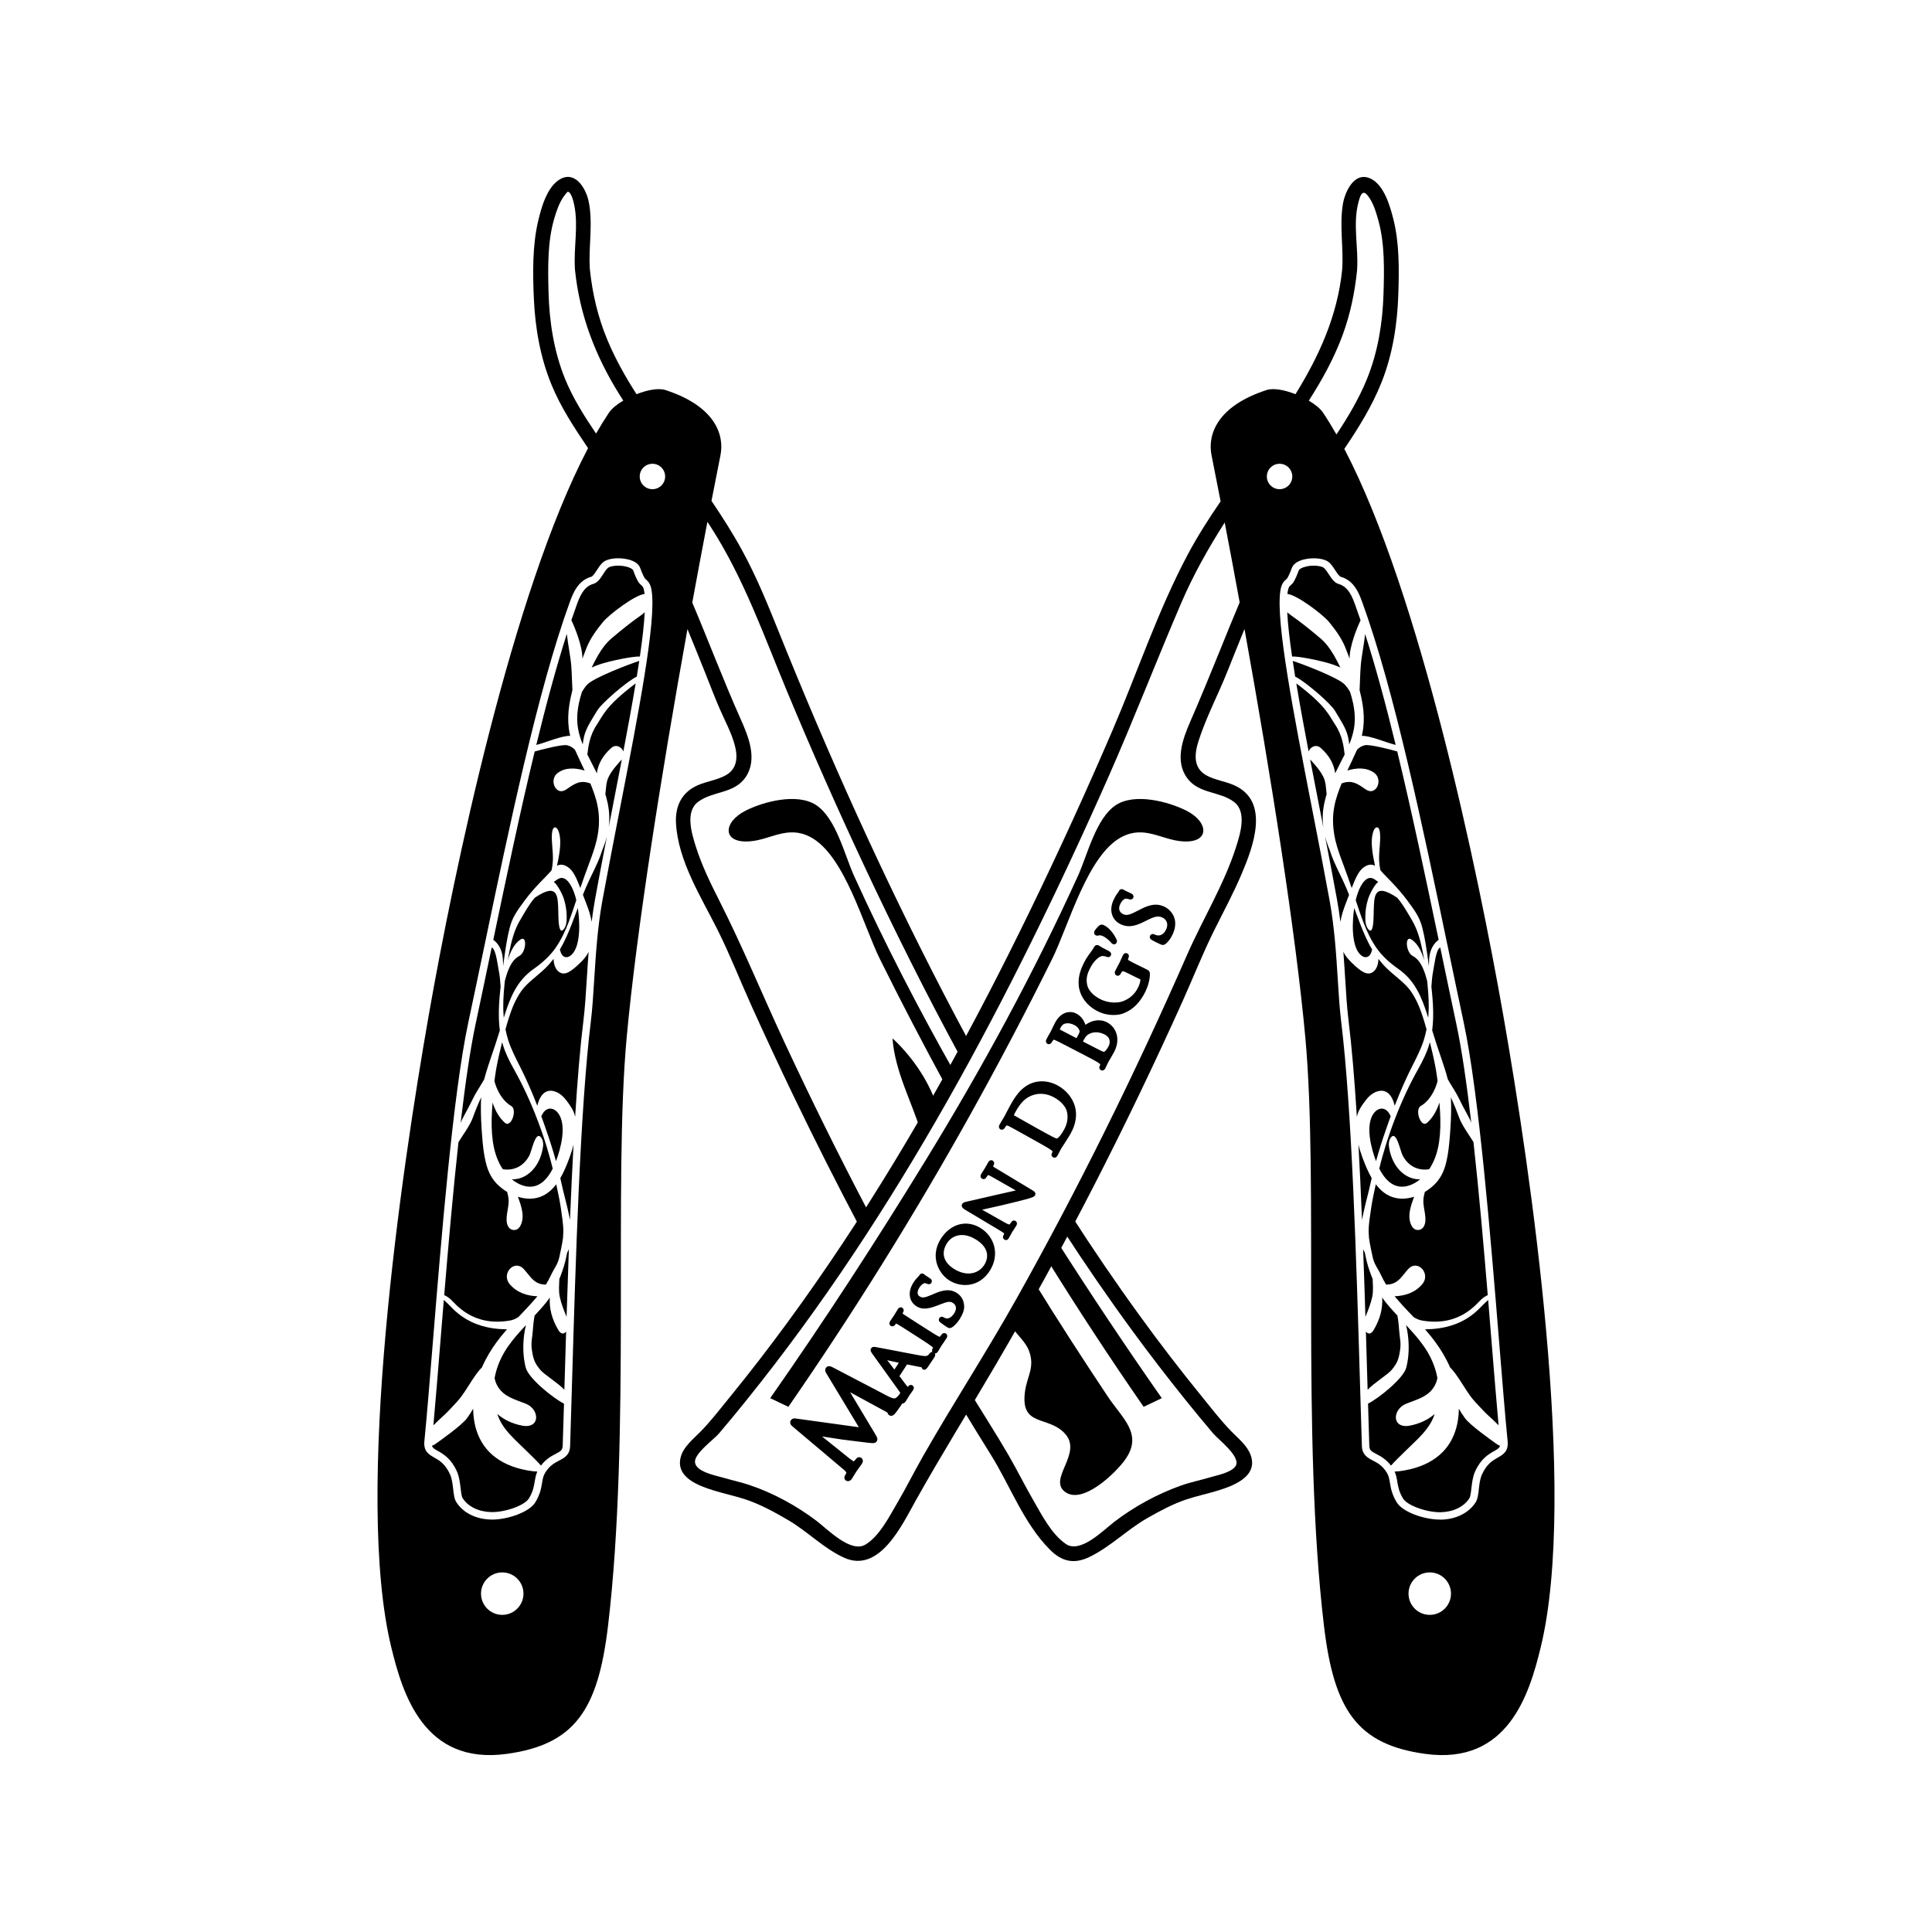 <?xml version="1.0" encoding="utf-8"?>
<!-- Generator: Adobe Illustrator 27.2.0, SVG Export Plug-In . SVG Version: 6.00 Build 0)  -->
<svg version="1.1" id="Calque_1" xmlns="http://www.w3.org/2000/svg" xmlns:xlink="http://www.w3.org/1999/xlink" x="0px" y="0px"
	 viewBox="0 0 5669.3 5669.3" style="enable-background:new 0 0 5669.3 5669.3;" xml:space="preserve">
<g>
	<path d="M1723.4,2008.7c-6.4,6.9-11.3,14-15.8,21.7c-3.5,11.2-6.5,22.2-8.8,33c-5.9,28.2-6.4,51.9-2.6,74.3
		c2.7,16.1,7.6,31.4,13.9,46.8c0.6-7.3,1.9-15,3.7-22.9c6.2-26.5,23-50.1,38-75.5c13.8-23.4,88.2-86.8,116.8-100.7
		c2.6-15.8,5-31.2,7.2-46C1848.2,1948.1,1741.9,1988.7,1723.4,2008.7z"/>
	<path d="M1795,1872.8c-15.4,13-28.1,29.5-40.1,50.2c-6.7,11.6-12.9,23.6-18.7,35.8c7.6-3.7,15.7-6.5,23.3-9.2
		c27.7-9.8,98.4-24.2,118.2-23.1c7.4-50.7,12.4-94.7,14.2-129.8C1876.9,1810.3,1863.2,1815.1,1795,1872.8z"/>
	<path d="M1709,1932.6c3.9-10.5,8-21.2,12.3-32c12.1-30,30.8-54.1,48.5-75.9c17.2-21,93.4-79.2,121.6-81.7c-0.2-2.2-0.5-4.3-0.8-6.3
		c-2.1-13.9-5.5-16.8-9.4-20.1c-2-1.8-4.6-3.9-6.8-7.1c-3.8-5.5-10.7-19.5-16.3-35.7c-1.3-3.6-8.5-8.5-21.8-11.5
		c-22.6-5.1-46.8-1.6-53.3,4.9l0,0c-5.1,5.1-9.5,11.9-13.7,18.5c-7.7,11.9-15.6,24.2-28.7,27.8c-28.8,8.1-40.4,40-48.1,61.1
		c-5.3,14.6-10.6,29.8-15.9,45.3C1686.8,1841.1,1709.4,1896.2,1709,1932.6z"/>
	<path d="M1357.6,3281.8c32.7-59.7,29.3-59.1,45.3-84.8c7.8-12.5,13-21.2,17.9-29.8c1.5-5.8,3-11.6,4.8-17.4
		c8.7-29,19.1-57.6,28.6-86.6c4.3-13.2,8.5-26.4,12.5-39.6c-1.6-11.8-2.5-23.7-2.8-35.7c-0.8-27,1.1-54.6,4.1-83.2
		c0.3-3.1,0.6-6.2,1-9.3c-1-16.4-2.4-32-5.1-45.3c-3.8-19.3-8.3-62.8-19.9-69.2c-0.4-0.2-0.8-0.5-1.1-0.7c-0.4,2-0.8,4-1.3,6
		c-15.9,76.2-30.9,148.1-45.9,218.3c-16,74.8-30.7,176.9-44,291.1C1353.6,3290.3,1355.6,3285.5,1357.6,3281.8z"/>
	<path d="M1793.6,2194.9c13.8-12.3,30.5-3.3,35.6,10.1c13.5-70.9,25.9-138.4,36.1-199.6c-88,66.2-95.8,93.9-113.3,120.1
		c-11.2,16.7-17.8,33.3-22,50c-3.2,12.7-5,25.6-6.5,38.5c8.8,17.7,18.5,36,27.9,55.1C1755.3,2239.6,1770.2,2215.9,1793.6,2194.9z"/>
	<path d="M1566.2,2843.1c25.9-18.1,48.1-38.6,64.3-61.9c16.2-23.3,28-48.9,38.3-75.6c8-20.9,15.1-42.4,22.3-64.3
		c-3.7-15.6-8.7-29.8-14.9-41.1c-13.7-25-28.3-28.5-41-19.4c-2.7,2-6.3,4.4-10.4,7.3c0.7,0.4,1.3,0.8,2,1.4
		c8.2,6.4,21.9,30.4,27.8,48c5.7,17.6,9.2,39.7,8.1,63.7c-0.6,11.7-4.2,21-9.3,26.5c-15.9,17.1-14.7-40-15.2-55.7
		c-1.4-40.2,0.3-84.7-68.8-37.7c-17.6,20.4-28.3,40.7-43.8,66.9c-16.2,27.4-24.5,59.4-31,91.6c-1.7,8.3-3.2,16.5-4.6,24.8
		c7.8-25.5,18.5-47.7,36.7-60.3c21.2-14.7,17.5,37.5-2.9,47.9c-14.1,7.3-23.9,21.3-31.5,39.6c-4.2,10-7.7,21.2-10.8,33.4
		c-0.4,3.5-0.8,7.1-1.1,10.6c-3.2,31.3-4.8,61.4-2.7,90.1c0.2,2.5,0.4,5,0.6,7.5c1-3.2,2-6.4,3.1-9.6c7.9-24.5,16.6-48.8,29.3-71.5
		C1523.4,2882.5,1540.4,2861.2,1566.2,2843.1z"/>
	<path d="M1652.7,2768.6c-3.1,5.9-6.3,11.8-9.7,17.5c0.3,0.6,0.5,1.3,0.6,2.1c7.3,33.8,38.3,24.5,49.8-16.2
		c6.7-23.8,7.1-51.6,5.6-74.9c-0.7-10.9-1.8-21.9-3.4-32.6c-2.8,7.5-5.6,15-8.5,22.5C1676.8,2714.5,1666.4,2742.1,1652.7,2768.6z"/>
	<path d="M1580.2,2184.1c17.9-4.2,70.9-26.3,93-24.7c-1.8-7.6-3.2-15.2-4.2-22.9c-2.7-21.5-2.1-43.9,1.7-68.6
		c2.1-13.5,5.1-27.7,9-43c-1.3-21.8-1.5-47.5-3.4-71.5c-2-25.6-9.8-63.4-13-93.2c-31,96.7-60.9,207.8-89.7,325.8
		C1575.7,2185.3,1577.9,2184.6,1580.2,2184.1z"/>
	<path d="M1751.1,2464.5c4.7-20.8,6.8-40.1,6.6-58.5c-0.2-26.1-5.1-50.8-13.1-74.5c-3.8-11.2-7.9-22-12.2-32.5
		c-6.8-2.5-13.8-4.3-21.4-4.4c-19.7-0.3-34.6,12.3-50.5,22.7c-29.5,19.3-50.9-29.2-23.9-49.2c22.8-16.9,52.6-15,79-7
		c-9.5-20.3-19.3-40.3-28.5-61.1c-6.3-6.3-13.8-11.2-23.3-13.2c-13.7-3-77.1,13.1-94.8,18.4c-43,178.2-83.5,370.9-121.5,552.7
		c11.5,7.8,26.3,26.3,28.1,55.8c0.5,6.9,0.7,14.1,0.7,21.4c0.9-6.4,1.8-12.9,2.7-19.4c4.3-30.7,8.7-62.4,16.6-93.1
		c7.9-30.7,20.5-48.4,44.4-80.6c30.2-40.7,61.2-67.9,77.3-86.7c0.4-0.5,0.9-1,1.3-1.6c1.8-8.3,3.1-17.2,3.7-27.3
		c1.7-28.2-6.6-66.6-1.2-89.4c3.3-13.7,14.3-12.2,19.3,6.2c4.9,17.6,4.1,35.5,2,52.7c-2,16.1-5.1,31.5-7.9,44.5
		c10.4-5.3,21.4-3.9,34.3,5.7c13.8,10.3,23.1,31,34.1,59.7c7.7-22.6,15.8-45.5,24.6-68.8C1736.1,2513.9,1745,2490.2,1751.1,2464.5z"
		/>
	<path d="M1452,3163.4c-0.4,3-0.7,6.1-1.1,9.1c3.3,12.9,8.3,24.6,13.9,34.7c9.9,17.7,22.2,30.7,35.2,38.1
		c18.9,10.6,0,65.4-18.2,49.6c-15.8-13.7-28.5-34.7-36.4-59.7c-0.6,8.6-1.1,17-1.7,25.3c-1.9,31.2-1.4,61.5,2.5,88.9
		s11.6,52.4,24.9,74.7c1.4,2.3,2.9,4.6,4.4,6.9c10.7,1.8,22.1,1.4,32.5-1.6c18.1-5.1,34.1-17.5,45.1-38.1
		c7.8-14.7,17.7-72.8,33.9-54.4c5.2,6,8.1,15.8,6.5,27.6c-3.3,24.2-12.1,45.3-24.2,61.3c-12.1,15.9-27.7,26.9-44,31.7
		c-7.9,2.4-15.8,3.3-23.3,3c7.4,6.1,15.4,11.3,23.8,15c22.2,9.9,46.9,10.7,69.6-9.6c10.3-9.2,19.1-21.9,26.5-36.6
		c-5.6-23.5-12.1-46.3-18.9-68.4c-8.8-28.2-18.3-55.1-28.3-80.8c-9.9-25.7-20.3-50.1-31.4-73.8c-11.1-23.8-23-46.9-36.1-70.3
		s-24.3-46.4-31.1-68.9c-0.9-3-1.7-6-2.5-9c-0.7,2.9-1.4,5.8-2.2,8.8C1463.6,3098.4,1456.1,3130.6,1452,3163.4z"/>
	<path d="M1542.9,4013.7c-8.5-31.9-8.9-67.6-4.6-99c1.3-9.3,3-18.1,5.1-26.4c-13.5,14.6-26.7,28.9-39,44.4
		c-17.2,21.7-32.7,45.7-43.5,75.7c-4.1,11.5-7.3,23.3-9.5,35.3c1.6,9.2,4.8,18,10.7,27.2c18.2,28,47.9,35.2,80.6,48.1
		c20.6,8.1,31.4,26.6,30.5,42c-0.9,15.3-14.3,27.3-40.5,22.5c-29.1-5.4-54.3-17.7-73.1-34c-0.1-0.1-0.2-0.2-0.4-0.3
		c1.4,3.9,2.8,7.8,4.5,11.6c9.6,22.9,25.9,42,44,60.5c16.5,16.8,60.2,57.2,79.8,79.2c14.6-19.4,30.7-27.8,43-34.2
		c15.4-8,20.2-11.2,20.7-24.5c1.3-38.7,2.5-79.8,3.8-122.9C1624.3,4103.7,1551.3,4045.2,1542.9,4013.7z"/>
	<path d="M1315.3,4140.8c11.3-12.4,23.4-24.2,33.6-36.7c20.1-24.5,43.8-71.1,65.2-91.4c0,0,0,0,0,0c3.2-7.3,6.6-14.5,10.2-21.4
		c13.5-26.1,29.1-48.9,45.9-69.8c5.7-7.1,11.5-14,17.5-20.8c-118.6-0.5-160-64.3-177.3-78.7c-3.2-2.7-5.9-5.2-8.1-7.5
		c-3.6,43.7-7,86.1-10.3,126.6c-7.5,92.2-14.1,174.4-20.3,241.4C1286,4167.8,1307.2,4149.7,1315.3,4140.8z"/>
	<path d="M1518.8,4308.1c-40.1-11.6-70.6-31.6-91.3-56.5c-20.7-24.9-31.9-54.7-36.5-85.1c-1.7-10.9-2.5-21.9-2.6-32.7
		c-5.5,9.8-11.7,19.3-18.3,28.2c-15.1,20.4-75.9,63.5-91.9,74.9c-4,2.8-7.5,4.6-10.6,5.5c1.9,6.6,7.3,9.7,17.4,15.4
		c16.2,9.2,38.5,21.9,55.6,59.6c7.1,15.6,9.1,33.7,11,49.6c1.4,12,2.8,24.3,6.1,29.4c16.1,24.8,46.4,39.6,83.2,40.7
		c41.8,1,98.9-19.6,111.4-40.4c11.9-19.8,14.4-34.6,16.7-48.9c1.6-9.6,3.2-19.4,7.7-29.6C1560.2,4317.8,1536,4313,1518.8,4308.1z"/>
	<path d="M1691.2,2835.9c-18.6,16.3-33.2,25.3-47,18.5c-11.5-5.7-19.2-19.6-19.8-40.7c-7.6,10-16.1,19.7-25.6,28.8
		c-23.2,22.3-52.2,41.7-69.1,65.7c-16.8,24-27.4,50.3-36,77.2c-3.8,11.6-7.2,23.4-10.4,35.1c2.2,10.9,4.9,21.7,8.4,32.8
		c8,25.1,21.4,51.2,34.8,77.7c13.3,26.5,25.4,53,36.7,80.2c4.6,11.1,9.1,22.3,13.5,33.6c5.4-22.7,14.9-37.4,28.5-42.3
		c16.4-5.9,38.8,2.7,56.2,25.8c12.2,16.2,22.4,30.1,26.3,49c6.7-107.2,14.7-204.5,24.5-283.9c4.4-35.5,7-76.9,9.7-120.7
		c1.6-25.5,3.3-52.2,5.4-79.6C1721.4,2805.4,1711,2818.6,1691.2,2835.9z"/>
	<path d="M1321.7,3812.2c13.6,11.5,63.3,82,174.2,62.9c9.7-1.6,17.6-5.4,25-10c0.9-1,1.9-1.9,2.8-2.9c18.8-19.3,37.2-39.4,53.3-58.4
		c-29.2-1-59.7-9.9-81.4-35.7c-25.7-30.5,13.6-73.9,41.1-44.4c14.8,15.9,25.4,35.3,44.5,42.4c7.4,2.8,14.3,3.5,20.8,3.3
		c5.7-9.4,10.7-18.9,15.2-28.5c9.5-20.3,20.1-30.9,24.7-54.5c3-15.6,7.7-34.2,10.3-54.5c1.4-24.4,2-30.6-6.6-88
		c-3.5-23-8.4-46.1-13.4-68.7c-10.3,13.6-21.2,23.4-32.6,30.1c-21.7,12.7-45.2,14.6-68.7,9.5c-3.7-0.8-7.4-1.8-11.1-3
		c8.8,24.7,22.5,59.5,6.1,87.1c-9,14.8-27.3,13.2-34.6,0.3c-12.2-21.5,2.7-53.3,1.2-78c-0.5-8.6-2.2-16.3-4.3-23.6
		c-8.5-5.1-16.6-11.1-24.3-18c-20.3-18.2-31.7-41-38.4-68.6c-6-24.7-8.7-50.8-10.9-79.4c-2.2-28.6-4-59.7-3.5-91.2
		c0.1-6.9,0.5-13.8,1-20.6c-9.6,20.3-18.1,41.6-25.2,61.3c-7.6,21.2-31.6,53.8-41.6,70.5c-15.8,144.1-29.7,302.8-41.8,448.9
		C1308.1,3802.2,1314.3,3806,1321.7,3812.2z"/>
	<path d="M1771.7,2483.4c-1.5,4-3,7.7-4.5,11.4c-3.4,11-7.4,21.7-11.9,32.2c-11.5,26.4-25.2,52-36.5,78.6
		c-2.8,6.7-5.6,13.3-8.3,20.1c2.9,7.5,5.9,15.5,9.2,23.8c7.6,19.3,13.5,37.3,16.4,55.5c2.8-22.3,6.1-44.6,10.1-66.8
		c10.9-59.9,22.8-121.9,34.7-183.6C1778.5,2464.1,1775.4,2473.6,1771.7,2483.4z"/>
	<path d="M1824.5,2228.8c-14.1,15.3-29,32.1-38.3,50.6c-8,16-7.6,33.7-9.8,51.1c1,3.2,1.9,6.4,2.8,9.7c6.6,23.7,9.6,47,8.5,70.6
		c-0.3,5.4-0.7,10.9-1.4,16.4c3.9-19.9,7.7-39.8,11.5-59.5c9.2-47.1,18.2-93.7,26.9-139.2
		C1824.7,2228.6,1824.6,2228.7,1824.5,2228.8z"/>
	<path d="M1664.6,3675.1c-0.7,2.6-1.3,5.2-1.8,7.8c-3.9,21.2-10.1,41.1-17.9,61.4c-1.1,2.9-2.3,5.8-3.5,8.6
		c-0.6,17.4-2.6,34.9,1.4,53.6c4.4,19.9,12.2,39.7,19.8,57.4c2.1-65.5,4.3-132.1,6.7-198.5C1667.6,3669.9,1666,3673.1,1664.6,3675.1
		z"/>
	<path d="M1584.7,4018.9c10,13.2,55.7,41.3,71.4,59.4c0.2-5.5,0.3-11,0.5-16.6c1.5-50,3-101.7,4.6-154.3c-5.9,7.6-14.7,8.9-22.5-4.1
		c-9.4-15.7-16.6-32.1-20.9-48.9c-3.9-15.3-5.3-31-4.5-46.9c-12,18.1-28.6,35.5-44.6,53c-2.7,14.9-4.3,30.2-5.3,45.2
		c-1.3,20.3-5.8,31.6-2.7,55C1565.5,3995.9,1573.3,4003.9,1584.7,4018.9z"/>
	<path d="M1658.3,3429.1c-4.5,10.4-9.2,19.7-14.1,28c1.2,5.4,2.4,10.8,3.6,16.1c6.4,30.3,15.2,59.3,21.1,88.5
		c1.3,6.3,2.5,12.2,3.7,18c3.1-75.5,6.5-150,10.4-221.2C1677.7,3381.9,1666.5,3410.4,1658.3,3429.1z"/>
	<path d="M1589.5,3273.5c-0.3,0.8-0.7,1.5-1.1,2.1c2.4,6.4,4.7,12.8,7,19.2c10.3,28.6,20.1,58,29,87.9c2.4,8.2,4.8,16.4,7.1,24.7
		c4-10.5,7.5-21.4,10.5-32.5c6.4-23.7,11.8-53,7.5-79.2C1642.1,3251,1605.2,3238,1589.5,3273.5z"/>
</g>
<g>
	<g>
		<g>
		</g>
		<g>
			<g>
				<path d="M2313.4,4128.2c190.3-275.1,367.4-559.2,530.4-851.3c84.9-152.2,166.1-306.5,243.5-462.6
					c48.7-98.3,103.6-305.4,203.9-358.1c67.3-35.3,115.8,8.1,178.5,12.7c81.3,5.9,78.3-56.4,11.8-90
					c-54.2-27.4-151.8-52.3-206.7-16.7c-58.8,38.3-83.9,146.9-111.3,207.2c-130.4,287.1-281.4,564.4-446,833.2
					c-145.7,238-297.4,471.6-457.4,700.2C2278,4111.3,2295.7,4119.8,2313.4,4128.2z"/>
			</g>
			<g>
				<g>
					<g>
						<path d="M2600.7,4104.7c9.4,4.9,24.2,12.4,34.7,4.1c6.9-5.6,11.2-11.9,12.8-14.4c0.8-1.2,1.5-1.8,2.5-1.1
							c1.5,1,0.7,3.7-1.2,6.6c-3.6,5.4-21.5,31.6-28.3,40.1c-4.2,5.3-5.8,6-7,5.2c-1-0.7-1.1-1.5-0.6-2.9c0.6-1.4-3.4-4.4-8.1-6.9
							l-134.5-73.1l-0.5,0.7l86.8,144.7c7.3,12.3,9,14.5,7.5,16.7c-1.2,1.7-4.4,1.3-16.3,0c-16.2-1.7-72.5-9-75.7-9.4
							c-5.9-0.7-82.7-12.6-91.1-14.4l-0.7,1l106.7,85.6c3.7,2.9,8.1,5.8,12.3,8.6c3.7,2.5,8.6,1.9,11.8-1.3c3.8-3.5,6.4-7,7.4-8.5
							c0.7-1,1.8-1.6,2.5-1.1c1.7,1.2,1.2,2.9-0.7,5.9c-6.1,9-14.6,20.3-15.9,22.2c-1.5,2.2-8.6,14.4-13,21c-1.6,2.4-3.3,3.8-5,2.7
							c-0.7-0.5-0.4-2,0.4-3.3c1.3-1.9,2.5-3.7,4.2-7.8c3.9-9-5.1-16.1-13.7-23.3l-147.3-124.1c-2.5-2-3.6-4.2-2.6-5.6
							c1-1.5,2.6-1.8,6.1-1.2l203.5,28.1l-105.2-174.4c-1.5-2.5-2.6-4.6-1.5-6.3c1.2-1.7,3.6-1.1,8.6,1.5L2600.7,4104.7z"/>
						<path d="M2488.5,4346.4c-2.2,0-4.4-0.7-6.3-2c-4.9-3.3-5.8-10.1-2.1-15.8c1.2-1.8,2-2.9,3.3-6.2c1.2-2.6-5.5-8.2-10.3-12.2
							l-0.9-0.7L2325,4185.3c-7.7-6.2-7.1-13.4-4.3-17.6c4.6-6.8,12.5-5.5,15.1-5.1l184.4,25.5l-95.4-158.1c-1.5-2.4-5.7-9.1-1.3-16
							c6.1-9.1,16.8-3.4,20.4-1.5l160.9,84.1c6.6,3.4,18.9,9.8,24.9,5.1c5.8-4.7,9.5-10.2,10.9-12.3c4.4-6.5,10.9-6.4,15.1-3.6
							c3.8,2.5,5.5,7.1,4.5,12c-0.5,2.3-1.6,4.7-3.2,7.2c-3.1,4.6-21.5,31.6-28.7,40.7c-3.1,3.9-10.4,13-19.2,7
							c-2.7-1.8-4.3-4.4-4.7-7.4c-0.8-0.5-1.8-1.1-3-1.8l-106.8-58.1l73.1,121.9c6.2,10.4,9.3,15.6,4.8,22.3
							c-4.2,6.2-9.8,5.6-23.4,4.2l-1.3-0.1c-9.7-1-35.3-4.2-73.9-9.1l-2.1-0.3c-3.9-0.5-34.7-5.2-59.7-9.2l81.4,65.3
							c3.4,2.6,7.5,5.3,11.4,8c4.1-3.2,6.3-6.2,6.9-7.1c1.3-1.9,2.9-3.3,4.8-4.2c3.4-1.7,7.3-1.4,10.4,0.6c1.6,1.1,9.3,7.1,1.7,18.4
							c-4.2,6.2-9.5,13.5-13,18.1c-1.5,2-2.6,3.5-2.9,4c-0.5,0.8-1.8,2.8-3.3,5.4c-2.9,4.8-6.8,11.3-9.7,15.6
							c-1,1.5-3.9,5.9-9.2,6.9C2489.9,4346.3,2489.2,4346.4,2488.5,4346.4z M2486.7,4297.9c3.6,3,7.6,6.6,10.6,10.9
							c0.1-0.2,0.3-0.4,0.4-0.5c0.3-0.4,0.9-1.3,1.8-2.5c-1.5-0.5-3-1.2-4.4-2.1C2492.2,4301.6,2489.4,4299.7,2486.7,4297.9z
							 M2377.7,4190.8l6,1.2c7.7,1.6,84.5,13.5,90.4,14.2l2.1,0.3c48.6,6.3,66.7,8.4,73.4,9.1l1.4,0.2c0.2,0,0.4,0,0.6,0.1l-3.3-5.5
							l-198-27.4l20.9,17.6L2377.7,4190.8z M2467.7,4051.2l7.7,3.2l134.5,73.1c1.4,0.7,4,2.1,6.5,3.9c2-2.7,4.5-6.2,7.2-10
							c-10.6-0.3-21-5.6-27-8.8l0,0l-146.9-76.8l13.4,22.2L2467.7,4051.2z"/>
					</g>
					<g>
						<path d="M2566.1,3969.1c-4.1-5.8-4.6-7.2-3.8-8.4c1.2-1.8,3.9-0.8,8.8-0.2c9.2,1.5,96.7,18.7,129.1,24.6
							c19.1,3.4,24.4,0.1,28-2.9c2.5-2.1,4.3-4.5,5.5-6.3c0.6-1,1.8-1.9,2.8-1.3c1,0.6,0.1,2.9-1.2,4.8c-1.7,2.6-10,15.4-18.3,27.2
							c-2.4,3.2-4.2,6-5.2,5.4c-0.8-0.5-0.5-0.9-0.4-2c0.2-1.2,0-3.9-3.5-4.5l-48.7-9.4c-1-0.1-1.4,0-2,0.9l-26.1,40.1
							c-0.5,0.8-0.5,1.6,0.2,2.7l20.5,27.4c3.1,4.3,6.6,8,9.6,9.9c3.4,2.2,6.5,0,8.4-3l1-1.6c0.9-1.4,1.8-1.4,2.5-0.9
							c1,0.6,0.7,1.9-0.3,3.5c-2.7,4.1-9.5,13.2-10.7,15.2c-1.2,1.8-6.2,10.9-10.8,18c-1.4,2.2-2.6,3.1-3.6,2.5
							c-0.8-0.5-0.9-1.7-0.4-2.5c0.8-1.2,2.2-3.9,2.9-5.4c4.2-8.6,0.4-15.8-5.9-24.7L2566.1,3969.1z M2648.6,3995.2
							c0.5-0.8,0.1-1.1-0.8-1.4l-57.2-12.8c-3.2-0.7-3.9,0.3-1.9,3l35.5,46.1c0.7,0.7,1.2,0.8,1.6,0.2L2648.6,3995.2z"/>
						<path d="M2648.6,4118.4c-2.3,0-4.1-1-4.7-1.4c-2.2-1.5-3.6-3.8-3.9-6.4c-0.3-2.2,0.3-4.4,1.5-6.2c0.6-1,1.8-3.2,2.4-4.5
							c2.2-4.6,1.1-8.5-5.2-17.4l-78.5-109.3c-3.8-5.3-7.7-10.9-4-16.6c3.5-5.4,9.4-4.4,13.3-3.8l2.6,0.4c4.7,0.7,26.9,5,52.7,10
							c27.9,5.4,59.8,11.6,76.8,14.6c16.8,3,20.1,0.3,22.1-1.3c1.9-1.6,3.3-3.6,4-4.6c1.6-2.4,3.9-4.1,6.4-4.6
							c2.2-0.5,4.5,0,6.5,1.2c1.3,0.8,7.1,5.4,0.9,14.9c-3,4.6-10.7,16.4-18.4,27.4l-0.9,1.3c-2.4,3.3-7.5,10.3-14.1,6
							c-1.4-0.9-3.4-2.7-3.8-5.9l-42.7-8.3l-22.2,34.2l18.5,24.7c2.4,3.3,4.6,5.6,6.3,7l0.8-1.3c3.4-5.2,8.9-5.4,12.6-3
							c2.8,1.8,4.3,5,3.9,8.3c-0.2,1.7-0.9,3.4-2,5.2c-1.6,2.5-4.7,6.8-7.2,10.3c-1.6,2.3-3,4.2-3.5,4.9c-0.4,0.6-1.1,1.9-2.2,3.6
							c-2.2,3.8-5.6,9.5-8.7,14.3C2654.5,4117.1,2651.2,4118.4,2648.6,4118.4z M2653.7,4112.4L2653.7,4112.4L2653.7,4112.4z
							 M2655.5,4081.9c0.6,1.1,1.1,2.2,1.6,3.3c0.3-0.4,0.6-0.9,1-1.5c-0.2-0.1-0.5-0.3-0.7-0.4
							C2656.8,4082.9,2656.1,4082.4,2655.5,4081.9z M2603.5,3991.4l21.1,27.4l12.9-19.8L2603.5,3991.4z M2706.6,4012.8
							C2706.6,4012.8,2706.7,4012.8,2706.6,4012.8L2706.6,4012.8z M2704.3,4008.8c0,0.1,0,0.2,0,0.2V4008.8z M2658.7,3988.9
							c0.4,0,0.8,0,1.3,0.1l49.3,9.5c1.5,0.3,2.7,0.7,3.7,1.3c1.4-2,2.8-4,4.1-6c-4.7,0.3-10.6-0.1-18.3-1.5
							c-17-3.1-48.9-9.3-76.9-14.7c-19.6-3.8-38.4-7.4-47.3-9.1l6.7,9.3c0.1-0.2,0.2-0.3,0.3-0.5c1.2-1.8,4.2-4.7,10.5-3.4l58,13
							c1.9,0.6,3.4,1.6,4.4,2.9C2655.8,3989.2,2657.2,3988.9,2658.7,3988.9z"/>
					</g>
					<g>
						<path d="M2713.3,3905.5c16.3,10.4,29.6,18.9,37,22.6c5.3,2.6,8.9,4,13-0.6c2-2.3,4.9-5.8,5.9-7.4c0.6-1,1.7-0.9,2.3-0.5
							c0.8,0.5,0.9,1.7-0.4,3.7c-6.2,9.7-14.1,20.7-14.6,21.5c-0.6,1-7,12.3-10.5,17.7c-1.1,1.8-2.2,2.5-3.2,1.9
							c-0.6-0.4-1.1-1.3-0.5-2.3c1-1.6,2-4,2.6-5.9c1.4-3.9-1.4-6.5-6-10.3c-6.5-5.2-19.6-13.9-35.9-24.4l-29.8-19.1
							c-26.2-16.8-31-19.8-36.6-22.9c-6-3.3-9.5-3.5-12.7-0.3c-1.7,1.7-3.3,3.8-4,5c-0.5,0.8-1.7,0.9-2.3,0.5
							c-1-0.6-0.9-1.7,0.4-3.7c3.7-5.8,11.1-16.4,11.7-17.4c0.5-0.8,7.3-12.4,10.8-17.7c1.3-2,2.2-2.5,3.2-1.9
							c0.6,0.4,0.9,1.7,0.5,2.3c-0.8,1.2-1.5,2.4-2.4,4.6c-2.1,5.4-0.3,7.9,5.4,12.1c5.2,3.6,10,6.7,36.2,23.4L2713.3,3905.5z"/>
						<path d="M2743.7,3971.7c-1.6,0-3.2-0.5-4.7-1.4c-1.9-1.2-3.4-3.2-3.9-5.6c-0.5-2.3-0.1-4.7,1.2-6.8c0.4-0.7,1.1-2.1,1.6-3.5
							c-0.9-1-2.7-2.5-3.5-3.1c-6.7-5.4-21.6-15.1-35.2-23.9l-29.8-19.1c-26.1-16.7-30.8-19.7-36.1-22.6c-3.1-1.7-4.1-1.7-4.2-1.7
							c-1.2,1.5-2.5,3.2-3,4c-2.5,4-8.1,5.3-12.2,2.7c-0.8-0.5-7.4-5.1-1.9-13.8c2.6-4.1,7-10.5,9.7-14.4c1.1-1.6,1.8-2.7,2.1-3
							l1.4-2.4c2.4-4,6.8-11.3,9.3-15.3c0.9-1.4,2.1-3.1,4.1-4.3c2.9-1.7,6.3-1.7,9.2,0.2c4,2.6,5.3,8.3,2.7,12.3
							c-0.7,1-1.1,1.8-1.7,3.3c-0.2,0.7-0.3,1-0.3,1.1c0.1-0.2,0.8,0.6,3.3,2.5c4.8,3.3,9.2,6.1,33.6,21.8l32,20.4
							c15.7,10,29.2,18.7,36.3,22.2c0.9,0.4,2.9,1.4,3.9,1.6c0.1-0.1,0.2-0.3,0.5-0.5c2.1-2.3,4.5-5.5,5.2-6.5
							c1.3-2,3.3-3.4,5.6-3.9s4.8-0.1,6.8,1.2c3.6,2.3,5.7,7.6,1.8,13.7c-5,7.9-11,16.4-13.6,20l-1.1,1.5c-0.2,0.3-0.8,1.4-1.7,3
							c-2.4,4.1-6.2,10.8-8.7,14.6c-0.7,1.1-2.8,4.4-6.8,5.3C2744.9,3971.6,2744.3,3971.7,2743.7,3971.7z M2748.7,3965.8
							C2748.6,3965.8,2748.6,3965.8,2748.7,3965.8C2748.6,3965.8,2748.6,3965.8,2748.7,3965.8z M2738.2,3953.7L2738.2,3953.7
							L2738.2,3953.7z M2634.1,3870.4c2.6,0.8,4.8,2,6.2,2.7c5.8,3.1,10.5,6.1,36.6,22.8l30.2,19.3c19.8,12.7,30.8,20.1,36.6,24.9
							c1.5,1.2,3.1,2.6,4.7,4.2c1.1-1.9,1.9-3.3,2.1-3.6c0.1-0.2,0.6-0.9,1.4-1.9c0.3-0.5,0.8-1.1,1.2-1.7c-2.2-0.6-4.2-1.6-5.8-2.4
							c-7.9-3.9-21.1-12.3-37.8-23l-32-20.5c-24.6-15.8-29.1-18.6-34.3-22.2c-1.6-1.2-3.6-2.6-5.3-4.6c-0.1,0.1-0.1,0.2-0.2,0.3
							c-0.9,1.5-1.5,2.5-1.7,2.7C2635.8,3867.8,2635.1,3868.9,2634.1,3870.4z M2775.4,3923.9L2775.4,3923.9L2775.4,3923.9z
							 M2614,3880.1c0,0.1-0.1,0.1-0.1,0.2C2613.9,3880.2,2614,3880.2,2614,3880.1z M2638.2,3842.3L2638.2,3842.3L2638.2,3842.3z"/>
					</g>
					<g>
						<path d="M2789.7,3888.8c-2.7,1.6-3.4,1.5-8-1.4c-8.4-5.3-14.7-10.4-17.3-12.3c-1.8-1.1-2.5-2.2-1.9-3.2s1.6-1.2,3-0.3
							s3.8,2.4,6.6,3.3c14.1,5,26.8-5.4,34.2-17.2c10.9-17.4,6.8-32.5-5.9-40.5c-12.2-7.7-22.1-4.7-43.5,3.5l-11,4.2
							c-26.1,10-40.4,9.7-52.2,2.3c-19.9-12.6-22-35.9-7.4-59c4.4-7,9.8-13.3,13.4-16.9c2.9-2.9,3.8-4.3,4.7-5.7s1.3-1.7,2.3-1
							c0.8,0.5,5.9,4.8,17.5,12.1c2.6,1.6,3.7,2.6,2.9,3.8s-1.7,0.9-3.2,0.2c-2.1-1.1-7.6-2.6-10-2.7c-2.8-0.1-12.8,1.7-22.7,17.5
							c-8,12.8-8.3,27.4,3.6,34.9c10.8,6.8,20.4,5.3,43.1-4.6l6.5-2.9c28-12.2,44.4-12.1,59-2.9c10,6.3,18.4,16.9,18.6,34.6
							c0.1,10.4-5.6,22.1-11.6,31.7C2805.2,3874.4,2797.6,3883.8,2789.7,3888.8z"/>
						<path d="M2786.9,3897.2c-3.1,0-5.9-1.5-9.2-3.6c-6.9-4.4-12.4-8.6-15.7-11.1l-2-1.5c-0.7-0.4-4-2.5-4.9-6.4
							c-0.5-2.2-0.1-4.5,1.1-6.5c1.4-2.3,3.7-3.8,6.3-4.2c1.6-0.2,4-0.1,6.7,1.6c1.1,0.7,3,1.9,5,2.5c12.8,4.5,23-9.7,25.8-14.1
							c8.1-12.8,6.7-23.9-3.7-30.5c-8.8-5.5-15.4-4.2-37,4.2l-11,4.2c-27,10.3-44,10.8-58.6,1.6c-22.8-14.4-26.7-42.1-9.7-69.1
							c4.9-7.7,10.7-14.5,14.5-18.2c2.3-2.3,2.9-3.2,3.6-4.4c3.7-5.9,9-5.5,12.4-3.3c0.3,0.2,0.8,0.6,1.6,1.2
							c2.1,1.6,6.9,5.3,15.8,10.9c1.9,1.2,3.3,2.2,4.4,3.5c2.5,3,2.8,7.1,0.8,10.3c-1.3,2-5,6.3-12.3,3c-1.6-0.8-6.1-2-7.4-2.1
							c0.2,0-7.5,0.3-16.1,14.1c-1.8,2.9-10.2,17.6,1.4,24.9c7.4,4.7,14,4.6,36.3-5.1l6.5-2.9c29.3-12.7,48.4-13.4,65.8-2.4
							c14.1,8.9,21.8,23,22,40.6c0.1,10.1-4.2,22.1-12.7,35.7c-3.2,5.2-12,17.9-22.9,24.9l-0.1,0.1
							C2791,3896.5,2788.9,3897.2,2786.9,3897.2z M2785.8,3882.7c-0.1,0-0.3,0.1-0.4,0.1l4.2,6L2785.8,3882.7z M2693.3,3817.9
							c1.3,1.1,2.7,2.1,4.2,3.1c8.7,5.4,19.7,7.1,45.7-2.9l11-4.2c21.6-8.3,34.5-12.6,50-2.9c1.5,1,3,2,4.3,3.1
							c-2.3-3.1-5.3-5.8-9-8.1c-10.8-6.8-23.9-8.8-52.2,3.5l-6.5,2.9C2719,3821.9,2706.5,3825.1,2693.3,3817.9z"/>
					</g>
					<g>
						<path d="M2766.3,3640.1c24.5-39.7,67.4-54.9,107.1-30.3c38.1,23.5,52.2,71.3,25.9,113.8c-29.8,48.4-78.9,46.6-109.6,27.7
							C2762.2,3734.3,2736.2,3688.9,2766.3,3640.1z M2895.4,3714.2c9.8-15.9,21-53-28.3-83.4c-40.9-25.3-77.8-13.6-95,14.3
							c-18.2,29.5-12.9,62.2,24.3,85.1C2836.1,3754.7,2875.7,3746.1,2895.4,3714.2z"/>
						<path d="M2832.4,3770.8c-16.5,0-32.7-4.8-46.5-13.4c-30.2-18.7-58.2-68.6-25.8-121.2l0,0c13.1-21.2,31.5-36.2,51.9-42.4
							c21.7-6.6,44.3-3.2,65.2,9.7c20.5,12.6,34.8,31.9,40.3,54.2c5.7,23.1,1.4,47.8-12,69.6
							C2886.7,3758,2859.2,3770.8,2832.4,3770.8z M2766.1,3712.4c6.2,14.5,16.7,26,27.5,32.7c20.5,12.6,48,16.3,71.8,2.7
							c-3.4,1.2-7,2.1-10.6,2.8c-19.9,3.5-41.4-1.4-62.1-14.2C2781.3,3729.4,2772.4,3721.3,2766.1,3712.4z M2822.7,3624.1
							c-3.6,0-7.1,0.3-10.6,1c-14.1,2.8-26.1,11.2-33.8,23.8c-8.2,13.3-10.9,26.9-7.8,39.4c3.4,13.4,13.6,25.8,29.6,35.6
							c17.6,10.9,35.6,15.1,52,12.2c15.5-2.7,28.4-11.7,37.1-25.8l0,0c2.8-4.5,9.1-16.7,7-31.4c-2.2-15.8-13.3-29.9-33-42
							C2849.5,3628.5,2835.6,3624.1,2822.7,3624.1z M2822.7,3609.5c15.7,0,32.1,5.1,48.2,15c12.5,7.7,22.2,16.3,28.9,25.8
							c-6-13.9-16.4-25.9-30.2-34.4c-17.3-10.7-35.8-13.5-53.3-8.2c-3,0.9-6,2.1-9,3.5c0.7-0.1,1.3-0.3,2-0.4
							C2813.7,3610,2818.2,3609.5,2822.7,3609.5z"/>
					</g>
					<g>
						<path d="M2944.1,3593.3c14.4,8.1,19.6,9,23.7,4.9c2.8-2.8,5.4-6.7,6.3-8.3c0.5-0.8,1.5-1.1,2.3-0.6c1,0.6,0.7,2.1-0.5,4.1
							c-6,10.1-10.9,16.8-11.9,18.5c-1,1.6-4.8,9.5-9.7,17.6c-1.1,1.8-1.9,2.7-3.1,2c-0.8-0.5-1.1-1.5-0.6-2.3
							c0.8-1.4,2.6-4.8,3.3-7.9c1.4-5.2-2.9-8.6-18.4-17.9l-98.5-58.9c-6.9-4.1-8.1-6.2-7.3-7.6c1.2-2,6.5-3,9.4-3.7
							c4.5-1.1,47.5-10.6,92.3-21.2c28.7-6.7,60.5-13.5,69.5-15.6l-87.3-49.7c-11.3-6.4-15.7-7.7-20-2.9c-2.5,2.9-5.2,6.8-6,8.2
							c-0.7,1.2-1.9,0.8-2.5,0.4c-1-0.6-0.4-2.1,0.8-4.2c4.8-8.1,10.3-16.4,11.5-18.4s4.3-8.1,8.7-15.4c1.1-1.8,2.1-3.1,3.1-2.5
							c0.6,0.4,1.1,1.8,0.4,3c-0.5,0.8-1.3,2.2-2.1,4.5c-2.3,6.6,0.9,9.1,11.2,15.2l100.5,60.6c11.3,6.8,12.2,7.6,11.5,8.8
							c-1.1,1.8-3.6,2.8-18.6,7.3c-2.7,0.9-43.4,11.4-74.2,18.5c-34,7.7-67,15.2-76.3,17L2944.1,3593.3z"/>
						<path d="M2952.1,3638.9c-2.2,0-4-0.9-4.6-1.3c-4.3-2.6-5.7-8-3.1-12.3c0.7-1.1,1.9-3.6,2.4-5.6c-2-2.4-11-7.8-15-10.2
							l-98.6-58.9c-5.7-3.4-9.7-6.5-10.8-10.8c-0.6-2.3-0.2-4.7,1-6.8c2.6-4.4,8.2-5.7,12.6-6.7l1.2-0.3c1.5-0.4,6.9-1.6,15.1-3.4
							c17.2-3.9,46.9-10.6,77.3-17.8c18-4.2,37.1-8.4,51.2-11.5l-70.9-40.4c-6.9-3.9-9.5-4.8-10.5-4.9c0,0.1-0.2,0.2-0.4,0.5
							c-2.1,2.4-4.5,5.9-5.2,7.1c-2.6,4.4-8,5.7-12.5,3c-1.9-1.1-3.2-2.9-3.8-5c-1-3.9,1-7.3,2.1-9.1c3.3-5.5,6.8-11,9.2-14.7
							c1.1-1.7,2-3,2.3-3.7c0.4-0.7,1-1.8,1.8-3.2c1.6-3,4-7.3,6.9-12.2c1-1.6,3-5,6.9-6c2.2-0.5,4.4-0.2,6.3,1
							c2,1.2,3.5,3.4,4.1,5.9c0.5,2.4,0.1,4.9-1.2,7c-0.4,0.6-1,1.6-1.5,3.2c-0.3,0.8-0.3,1.1-0.3,1.1c0.6,0.8,5.9,3.9,8.4,5.4
							l100.6,60.6c11,6.6,13.9,8.3,15,12.5c0.3,1.2,0.6,3.7-1,6.3c-2.7,4.5-6.9,5.8-22.8,10.5c-3.1,1-44.6,11.7-74.7,18.6
							c-21.3,4.8-42.6,9.6-57.7,13l65.6,37c11,6.2,14,6.5,14.8,6.3c2.3-2.3,4.5-5.5,5.5-7.2c1.2-2,3.1-3.5,5.5-4.1
							c2.3-0.6,4.8-0.2,6.8,1.1c1.9,1.1,3.2,2.9,3.8,5.1c0.9,3.6-0.6,6.8-1.9,8.9c-4.4,7.4-8.3,13.2-10.4,16.2
							c-0.7,1.1-1.2,1.8-1.5,2.2s-0.8,1.4-1.4,2.7c-1.8,3.5-4.8,9.1-8.2,14.8C2957.9,3637.7,2954.7,3638.9,2952.1,3638.9z
							 M2952.9,3605.8c1.6,1.2,2.9,2.4,4.1,3.6c0.3-0.6,0.5-1,0.7-1.3c0.1-0.2,0.2-0.4,0.4-0.7
							C2956.5,3607,2954.7,3606.5,2952.9,3605.8z M2980.4,3593.5c0,0-0.1,0.1-0.1,0.2C2980.4,3593.6,2980.4,3593.5,2980.4,3593.5z
							 M2843.1,3539.6l4.4,2.6l12.8-2.5c9.3-1.8,42.7-9.4,76.1-17c30.4-7,71-17.5,73.7-18.4c2-0.6,4.5-1.3,6.9-2.1
							c-0.5-0.3-0.9-0.6-1.3-0.8l-1.4-0.8l-11.7,2.7c-3.2,0.7-9.2,2.1-17,3.8c-14.1,3.1-33.9,7.5-52.5,11.8
							c-30.5,7.2-60.2,13.9-77.5,17.8C2850,3538,2845.7,3539,2843.1,3539.6z M2903.5,3434c0.8,0.2,1.6,0.4,2.3,0.7
							c-0.6-0.5-1.2-1.1-1.8-1.6c-0.1,0.2-0.2,0.3-0.3,0.5C2903.7,3433.7,2903.6,3433.8,2903.5,3434z"/>
					</g>
					<g>
						<path d="M3007.6,3322.1c-32.1-17.9-37.9-21.1-44.7-24.4c-7.2-3.5-11.4-3.7-16.7,2.3c-1.3,1.4-3.5,4.8-4.5,6.7
							c-0.5,0.8-1.3,1.4-2.2,1c-1.2-0.7-1.1-2,0.2-4.2c5.2-9.3,13-21.9,13.6-22.9c1.4-2.5,8-15.8,14.9-28.1
							c11.4-20.4,30.6-59.1,69.6-69.5c16.5-4.3,39-4.4,63.4,9.2c25.9,14.5,39.9,36.3,45.7,54.6c4.3,14,8.4,40.6-11.1,75.6
							c-4.9,8.8-11.7,19.4-17.2,27.9c-5.7,8.7-10.2,15.4-10.8,16.4c-0.2,0.4-2.2,3.9-4.4,8.4c-2.3,4.1-4.5,9.1-6.3,12.2
							c-1.3,2.3-2.2,3.1-3.5,2.4c-0.6-0.3-1-1.1-0.3-2.3c1-1.9,2-4.6,2.6-6.6c1.5-4.6-2.5-8.1-8-12.3c-8.1-5.9-24.3-14.9-44.1-26
							L3007.6,3322.1z M3039.4,3317.2c21.8,12.2,40.9,22.5,44.9,24.5c5.3,2.7,13.7,6.9,16.9,6.5c5.4-0.5,14.2-6.1,27.8-30.4
							c10.7-19.1,13.6-40.8,8.2-59.7c-4.5-16.6-21.1-33.4-40-43.9c-26.2-14.6-49.4-12.7-62.9-9.2c-31.2,8-47.2,29.8-60.9,54.3
							c-2.3,4.1-5.9,12.1-6,14.2c-0.2,2.3,0.5,3.5,2.7,4.8c6.9,4.1,27.9,15.8,43.7,24.7L3039.4,3317.2z"/>
						<path d="M3094.4,3397.1c-1.5,0-3-0.4-4.4-1.2c-4.3-2.4-5.7-7.7-3.1-12.2c0.6-1.1,1.3-2.9,1.9-4.9c-0.5-0.7-1.8-2.1-5.3-4.7
							c-7.6-5.5-24.1-14.7-43.3-25.4l-36.7-20.5c-31.6-17.6-37.2-20.8-43.8-23.9c-5.4-2.6-5.7-2.2-8.1,0.5c-0.8,0.8-2.5,3.4-3.7,5.4
							c-0.9,1.7-2.3,3-4,3.9c-2.6,1.3-5.6,1.3-8.1-0.1c-1.3-0.8-7.7-5-2.6-14.1c4-7.2,9.6-16.3,12.3-20.7l1.4-2.3
							c0.4-0.7,1.2-2.3,2.4-4.7c2.9-5.6,7.6-14.7,12.4-23.4l2.1-3.9c12.1-21.9,32.3-58.5,71.9-69.1c15.9-4.1,40.7-5.8,68.9,9.9
							c23.6,13.2,41.5,34.6,49.1,58.8c7.8,25.4,3.8,53.5-11.7,81.3c-4.2,7.4-10,17-17.5,28.4c-2.9,4.4-5.5,8.4-7.4,11.3
							c-1.6,2.5-2.8,4.2-3.1,4.8c-0.7,1.2-2.3,4.3-4.2,8c-1.3,2.4-2.5,4.7-3.6,6.9c-1,2.1-2,4.1-2.9,5.6c-1.3,2.3-3.2,5-6.6,6
							C3096,3397,3095.2,3397.1,3094.4,3397.1z M3088.9,3378.5L3088.9,3378.5L3088.9,3378.5z M2957.1,3288.2c3.1,0.4,6.1,1.6,8.9,3
							c7,3.3,12.7,6.5,44.6,24.3l36.7,20.5c20.3,11.4,36.4,20.3,44.8,26.4c1.9,1.4,4.4,3.3,6.5,5.6c1.1-2.1,2-3.8,2.4-4.5
							c0.5-1,1.9-3,3.9-6c0.7-1,1.4-2.1,2.2-3.4c-1.8,0.7-3.6,1.2-5.3,1.3c-3.9,0.4-9.2-1.3-20.9-7.2c-4.4-2.2-24.3-13-45.2-24.7
							l-27.9-15.6c-15.5-8.7-34.9-19.5-41.5-23.4c-2.1-1.2-3.7-2.6-4.8-4.4c-1,1.9-1.7,3.2-2,3.9c-0.2,0.3-0.8,1.3-1.6,2.7
							C2957.7,3287.2,2957.4,3287.6,2957.1,3288.2z M3043,3310.9c22.1,12.3,40.9,22.5,44.6,24.3c9.4,4.8,12.5,5.7,13.4,5.8
							c0.4-0.1,7.6-1.4,21.7-26.7c9.7-17.3,12.4-37,7.6-54.2c-3.8-13.8-18.1-29.3-36.6-39.6c-23.6-13.2-44.3-11.9-57.6-8.5
							c-27,6.9-42.1,25.3-56.3,50.8c-1.7,3-3.7,7.4-4.6,9.9c8,4.7,25.6,14.5,39.9,22.5L3043,3310.9z M3054,3195.3
							c13,0,29.3,2.8,46.7,12.6c14.8,8.3,27.2,19.3,35.2,31c-5.6-11.7-16.8-28.4-38.3-40.4c-23.9-13.4-44.8-12-58.1-8.5
							c-12.9,3.4-23.5,10.4-32.4,18.9c7.3-4.6,15.6-8.4,25.3-10.8C3037.7,3196.6,3045.1,3195.3,3054,3195.3z"/>
					</g>
					<g>
						<path d="M3145.8,3069c-32.6-16.9-38.5-20-45.4-23c-7.3-3.3-11.5-3.3-16.6,2.8c-1.3,1.5-3.3,4.9-4.3,6.8
							c-0.4,0.8-1.3,1.5-2.1,1c-1.3-0.7-1.1-1.9,0.1-4.2c4.9-9.4,12.4-22.3,12.9-23.3c2.6-5,6.2-13.5,11.2-23.1
							c17.8-34.3,42.6-31,53.1-25.6c17.2,8.9,22.3,24.1,27.5,39.2c12.9-13,38.5-26,62.9-13.3c22.4,11.6,36.5,41.2,17.9,77
							c-1.2,2.3-5.1,8.8-8.4,14.7c-3.6,5.9-6.8,11.6-7.3,12.4c-0.2,0.4-2.1,4-4.1,8.5c-2.2,4.2-4.3,9.2-5.9,12.3
							c-1.2,2.3-2.2,3.1-3.4,2.5c-0.6-0.3-1-1.1-0.4-2.3c1-1.9,1.9-4.6,2.4-6.7c1.3-4.6-2.7-8.1-8.4-12
							c-8.2-5.6-24.8-14.2-44.9-24.6L3145.8,3069z M3159.1,3054.7c1.5,0.8,2.1,0.6,3.1-0.3c0.9-1.2,3.4-4.6,7.5-12.3
							c6.1-11.7,7.2-14.9,4.4-21.9c-2.7-7-8.6-14.1-17.2-18.5c-17.4-9-40-10.9-50.7,9.6c-1.2,2.3-3.3,6.8-4.2,10.6
							c-0.6,2.1-0.3,3,1,3.7L3159.1,3054.7z M3181.3,3066.2c16.1,8.4,42.1,21.8,45.3,23.2c10.6,4.7,13.5,6.2,20,1.4
							c5.7-4.2,10.7-13,12.7-16.8c5.9-11.3,9.2-32.7-14.4-44.9c-12.6-6.5-32.9-11.8-52.4-1.4c-8.5,4.6-11.8,9.5-15.1,14.2
							c-1.8,2.5-7.3,13-8.9,16.1c-0.4,0.8-0.2,1.5,0.8,2L3181.3,3066.2z"/>
						<path d="M3234.7,3141.3c-2,0-3.7-0.7-4.2-1c-2.1-1.1-3.6-2.9-4.3-5c-0.7-2.3-0.4-4.8,0.8-7.1c0.5-1,1.2-2.9,1.7-4.9
							c-0.5-0.7-1.9-2-5.4-4.5c-7.7-5.3-24.3-13.9-43.6-23.9l-37.8-19.6c-32.1-16.6-37.8-19.6-44.5-22.6c-5.4-2.4-5.7-2.1-8,0.8
							c-0.8,0.9-2.5,3.6-3.5,5.5c-2.4,4.6-7.6,6.4-11.9,4.2c-3.2-1.6-5-4.7-4.8-8.2c0.1-2.3,1-4.3,1.8-5.9
							c3.7-7.2,8.9-16.3,11.5-20.8l1.4-2.5c1-2,2.3-4.7,3.7-7.7c2.1-4.4,4.5-9.7,7.5-15.4c19.8-38.1,48.9-36,62.9-28.7
							c15.6,8.1,22.6,20.7,27.4,33.2c17-12.5,40.9-18.7,63-7.3c25.9,13.4,41.4,47.6,21,86.8c-0.7,1.3-2.1,3.8-3.9,6.9
							c-1.5,2.5-3.1,5.3-4.6,8.1c-3.6,5.9-6.7,11.4-7.2,12.2c-0.5,0.9-2.1,4.2-4,8.1c-1.3,2.5-2.4,4.9-3.4,7.1
							c-1,2.1-1.9,4.1-2.7,5.6C3240.9,3140,3237.4,3141.3,3234.7,3141.3z M3239.9,3134.8L3239.9,3134.8L3239.9,3134.8z
							 M3228.8,3122.9L3228.8,3122.9L3228.8,3122.9z M3094.4,3036.7c3.1,0.3,6.1,1.4,9,2.7c7.1,3.1,12.9,6.1,45.3,23l37.3,19.4
							c20.9,10.8,37,19.2,45.6,25c1.9,1.4,4.5,3.2,6.7,5.4c1.1-2.4,2.1-4.2,2.4-4.8c0.4-0.7,2-3.6,4.1-7.3c-6.6,2.5-12.2,0-20.3-3.6
							l-0.9-0.4c-3.1-1.4-23-11.6-44.8-23l-12.8-6.7c-2.2-1.2-3.5-2.7-4.1-4.1c-1.9,0.3-4-0.1-6.1-1.2l0,0l-56.1-29.1
							c-0.5-0.3-1.3-0.7-2-1.4c-0.3,0.6-0.6,1.2-0.9,1.8c-0.1,0.3-0.8,1.4-1.7,3C3094.9,3035.8,3094.7,3036.2,3094.4,3036.7z
							 M3184.6,3059.7l0.9,0.5c14.3,7.4,41,21.3,44,22.6l0.9,0.4c8.9,4,8.9,4,11.8,1.8c3.8-2.9,8.1-9.5,10.6-14.3
							c2.8-5.4,10.3-23.9-11.3-35.1c-7.4-3.8-26.5-11.6-45.6-1.5c-6.9,3.7-9.5,7.5-12.4,11.8c-0.5,0.7-1.8,2.7-5.8,10.2
							L3184.6,3059.7z M3172.7,3053.5L3172.7,3053.5L3172.7,3053.5z M3162.4,3048.2L3162.4,3048.2L3162.4,3048.2z M3109.9,3021
							l48.9,25.4c1.1-1.8,2.6-4.2,4.3-7.6c5.9-11.3,5.6-11.9,4.1-15.8c-2.4-6-7.4-11.4-13.8-14.7c-8.3-4.3-16.7-6.3-23.7-5.5
							c-7.7,0.8-13.3,4.7-17.1,12C3111.7,3016.4,3110.7,3018.8,3109.9,3021z M3216.1,3014.5c14.3,0,26.2,5.1,32.1,8.1
							c4.4,2.3,8.1,4.9,11.1,7.8c-4.1-7.8-10.4-13.9-17.7-17.6c-18-9.3-36.1-2.2-47.5,6.1
							C3201.8,3015.7,3209.2,3014.5,3216.1,3014.5z M3132.7,2988c8.7,0,18.4,2.5,27.5,7.3c1.3,0.7,2.6,1.4,3.8,2.2
							c-3.2-4.2-7.2-7.8-12.7-10.6c-1.7-0.9-13.1-6.2-25.8,1.7c0.9-0.2,1.9-0.3,2.8-0.4C3129.7,2988,3131.2,2988,3132.7,2988z"/>
					</g>
					<g>
						<path d="M3312.2,2849.5c-17.1-8.4-20-8.5-26.5-1.2c-1.3,1.5-3.2,5-4.2,6.9c-0.4,0.8-1.3,1.5-2.1,1.1c-1.3-0.6-1.2-1.9,0-4.2
							c4.7-9.5,11.9-22.5,12.4-23.6s6.4-14.7,9.5-21c1.1-2.3,2.1-3.2,3.4-2.6c0.8,0.4,0.8,1.5,0.4,2.3c-0.7,1.5-1.1,2.9-2,5.6
							c-1.7,6.2,1,9.7,8.2,13.8c6.6,3.7,12.9,6.9,21.8,11.2l23.7,11.6c9.5,4.7,9.8,5.1,10.1,8.4c0.5,17.1-6.5,37.3-12.5,49.5
							c-7.9,16.1-24.8,45.1-56.8,58.5c-17.6,7.4-46.2,8.6-72.7-4.4c-33.9-16.6-49.7-44.9-52.3-69.5c-2.5-24.9,6.3-46.5,14.3-62.8
							c6.5-13.3,16.7-27,19.5-30.6c3.2-3.9,7.7-10.9,10.5-16.1c1.2-2,2.3-2,3.1-1.6c3,1.5,8.2,5.8,29.3,16.2
							c3.4,1.7,4.2,2.6,3.5,4.1c-0.5,1.1-1.9,0.6-3.9-0.1c-3.1-1.2-9.5-3.1-16.1-2.4c-10.6,1.3-28.2,14-41.6,41.3
							c-6.5,13.3-13.1,29.8-8.3,52.2c3.7,17.1,18.7,35.2,43.5,47.3c29.8,14.7,58.8,10.2,69.6,6.4c24.5-8.7,40.3-24.9,49.9-44.3
							c3.7-7.6,7.9-19.2,7.4-26.3c-0.1-3.5-1.7-6.1-5.3-7.9L3312.2,2849.5z"/>
						<path d="M3267.5,2978.5c-14,0-29.9-2.9-45.7-10.7c-31.9-15.7-53-43.8-56.3-75.3c-2.7-26.7,6.6-49.7,15-66.8
							c7.7-15.7,19.8-31.2,20.3-31.9c2.9-3.5,7.1-9.9,9.9-15.1c3.9-6.3,9.2-6.4,12.7-4.7c1,0.5,2.2,1.2,3.9,2.3
							c3.6,2.3,10.4,6.6,25.4,13.9c9.6,4.7,8.4,10.7,6.8,13.8c-1.3,2.6-4.6,6.5-12.9,3.5c-3.2-1.3-8.3-2.5-12.9-2
							c-7.4,0.9-23.2,11.7-35.8,37.3c-6,12.3-12.1,27-7.7,47.4c3.5,16.1,18.3,31.9,39.6,42.3c26.9,13.2,53.6,9.7,64,6
							c20.8-7.4,36.2-21.1,45.8-40.7c4.1-8.4,7-18.1,6.7-22.6c0-1,0-1.2-1.3-1.8l-36-17.7c-14.2-7-14.3-6.9-17.8-2.9
							c-0.5,0.6-2.1,3.3-3.1,5.2c-2.3,4.6-7.5,6.6-11.9,4.4c-3.1-1.5-5-4.5-5-8.1c0-2.3,0.9-4.4,1.6-5.9c3.5-7.2,8.5-16.4,11-21
							c0.7-1.4,1.3-2.3,1.4-2.7c0.1-0.3,0.6-1.4,1.4-3c2.1-4.8,5.9-13.3,8.2-18c4.6-9.4,11.7-6.6,13.1-5.9c4.4,2.2,6,7.5,3.8,12.1
							c-0.6,1.2-0.9,2.3-1.5,4.3c-0.5,1.7-0.7,2.4,4.8,5.5c6.5,3.7,13.1,6.9,21.4,11l23.7,11.6c9.6,4.7,13.6,6.7,14.1,14.4
							c0.6,18.3-6.5,39.5-13.2,53.3c-15,30.6-35.4,51.5-60.6,62C3292.2,2976,3280.7,2978.5,3267.5,2978.5z M3189.6,2920
							c8.4,14.3,21.7,26.5,38.6,34.8c24.5,12,51.1,10.8,66.7,4.3c10.3-4.3,19.7-10.7,28.2-19.1c-7.2,5.2-15.4,9.3-24.3,12.5
							c-13.2,4.7-44,8.7-75.3-6.7C3209.6,2939,3198,2930,3189.6,2920z M3315.4,2842.9l36,17.7c3.6,1.7,6.2,4.3,7.8,7.5
							c0.4-3.1,0.6-6.2,0.6-9.1c-1.6-0.9-4.4-2.3-6-3.1l-23.7-11.6c-8.6-4.2-15.3-7.5-22.2-11.4c-1.9-1.1-5-2.8-7.6-5.4
							c-0.1,0.2-0.2,0.4-0.3,0.6c-0.8,1.9-1.5,3.3-1.6,3.6c-0.2,0.3-0.8,1.4-1.7,3.1c-0.2,0.3-0.4,0.7-0.6,1.1
							C3301.5,2836.2,3307.5,2839,3315.4,2842.9L3315.4,2842.9z M3221.2,2789.7c-1.6,2.7-3.5,5.7-5.4,8.4c3.6-2.5,7.1-4.2,10.3-5.4
							C3224.1,2791.5,3222.5,2790.5,3221.2,2789.7z"/>
					</g>
					<g>
						<path d="M3223,2737.8c-2.7,0.8-3.5,0.7-4.5,0.2c-0.6-0.3-0.8-1.7-0.4-2.5c1.6-3.4,8-10.3,10.9-13.1c2.5-2,4.1-2.5,7.3-1
							c15.1,7.1,27.9,26.4,33.4,38.1c0.9,1.5,0.9,2.5,0.4,3.6c-0.2,0.4-0.9,0.9-1.6,0.6c-0.6-0.3-1.2-0.8-2.4-2.2
							c-5.3-6.4-15-15.7-27.2-21.4C3232.2,2736.9,3225.4,2737.1,3223,2737.8z"/>
						<path d="M3268.8,2771c-1.2,0-2.4-0.3-3.5-0.8c-2-0.9-3.3-2.3-4.7-3.9c-2.7-3.2-11.9-13.5-24.9-19.7c-4.7-2.2-9.6-2.1-10.8-1.8
							c-3.6,1-6.3,1.3-9.6-0.2c-4.7-2.2-5.8-8.1-3.8-12.2c2.7-5.7,12.3-15.1,12.4-15.2l0.6-0.5c3.3-2.6,7.9-5.2,14.9-1.9
							c17.6,8.3,31.3,29.7,36.7,41.4c2.4,4.2,1.6,7.8,0.5,10.1c-0.8,1.8-2.4,3.3-4.3,4.1C3271.1,2770.7,3270,2771,3268.8,2771z
							 M3224.7,2738.5L3224.7,2738.5L3224.7,2738.5z M3231.3,2730.4c3,0.4,6.3,1.2,9.6,2.6c-2.4-2-4.9-3.7-7.4-4.9
							C3232.8,2728.8,3232,2729.6,3231.3,2730.4z"/>
					</g>
					<g>
						<path d="M3415.8,2764c-2.9,2.3-3.8,2.2-9.6-0.5c-10.7-4.9-19-9.6-22.3-11.4c-2.3-1.3-3.1-2.2-2.7-3.3c0.6-1.3,1.3-1.2,3-0.4
							c1.9,0.9,4.9,2.2,8.2,2.9c17.4,4,29.8-7.5,36.3-21.9c9.3-20.6-1-37.4-14.7-43.6c-14.8-6.7-26.2-4.3-49.8,7.3l-12.3,6.1
							c-29,14.3-44.6,13.5-59.3,6.9c-23-10.4-30.9-34.7-18.6-62c3.8-8.4,7.4-14.2,11.2-19c2.7-3.7,3.7-5.3,4.5-7s1.4-2,2.5-1.5
							s7.8,4.5,22.4,11.1c3.4,1.6,4.7,2.7,4.3,3.7c-0.6,1.3-1.7,1-3.6,0.5c-2.7-1-9.1-2.3-12-2.1s-14.6,2-23.5,21.7
							c-6.7,14.8-2.7,30.6,13,37.7c12.3,5.5,22.5,3.4,48-9.9l7.4-3.9c31.4-16.3,47.5-16.3,64.7-8.6c8.8,4,23.6,14.8,27.4,34.4
							c2.3,12.2-0.4,24.9-5.6,36.5C3430.1,2747.9,3424.1,2757.1,3415.8,2764z"/>
						<path d="M3412.4,2772.9c-3.1,0-6-1.3-9.1-2.7c-8.9-4-16-7.9-20.3-10.2l-2.4-1.3c-8.4-4.8-6.9-10.5-5.9-12.7
							c0.4-0.8,3.9-8,12.7-4.1c1.6,0.7,4.2,1.9,6.8,2.5c16.5,3.8,25.1-11.2,28.1-17.8c3.4-7.6,3.9-15,1.2-21.5
							c-2.3-5.5-6.7-10.1-12.3-12.6c-12-5.4-21-4-43.7,7.1l-12.3,6.1c-27.5,13.6-46.4,15.6-65.5,7c-13.3-6-22.5-16.1-26.5-29.1
							c-4-12.8-2.5-27.5,4.3-42.5c3.7-8.1,7.5-14.6,12.1-20.5c2.3-3.2,3.1-4.4,3.6-5.6c0.4-1,1.8-4.1,5.3-5.4c1.5-0.6,3.9-1,6.8,0.3
							c0.3,0.1,1,0.5,1.9,1c2.7,1.5,9.2,5,20.5,10.1c3.2,1.5,6.7,3.3,8.1,7c0.8,2.1,0.7,4.4-0.2,6.4c-1,2.1-4.1,6.9-12.3,4.4
							c-2.5-0.9-7.8-1.8-9.3-1.8c-2.3,0.2-10.4,1.9-17.4,17.5c-2.6,5.8-3.2,11.6-1.6,16.6c1.6,5,5.4,9,11,11.5
							c9.1,4.1,16.8,3.3,41.6-9.7l7.5-3.9c30.7-15.9,49.9-18.3,71-8.8c12.6,5.7,27.6,19.1,31.6,39.6c2.4,12.7,0.2,26.8-6.1,40.9
							c-5.6,12.4-12.4,21.8-20.8,28.8l-0.1,0.1C3417.5,2772,3414.9,2772.9,3412.4,2772.9z M3411.3,2758.5c-0.2,0.1-0.4,0.2-0.6,0.2
							l5.1,5.2L3411.3,2758.5z M3410.7,2757.6c0.3,0.1,0.7,0.3,1,0.4c0.5-0.5,1.1-1,1.6-1.5
							C3412.5,2756.9,3411.6,2757.3,3410.7,2757.6z M3288.8,2695.5c2.1,1.5,4.4,2.9,6.9,4c12.7,5.7,26,6.6,53-6.8l12.3-6.1
							c23.5-11.5,37.9-15.6,56.1-7.4c1.5,0.7,2.9,1.4,4.3,2.3c-5-4.8-10-7.3-11.6-8c-14.6-6.6-28.3-7.2-58.3,8.4l-7.4,3.9
							c-24.5,12.9-38.2,17.4-54.3,10.1C3289.4,2695.8,3289.1,2695.6,3288.8,2695.5z"/>
					</g>
				</g>
			</g>
		</g>
	</g>
</g>
<g>
	<g>
		<path d="M4226.3,2780.3c-0.3,0.2-0.7,0.4-1,0.6c-11.6,6.4-16.1,49.9-19.9,69.2c-2.6,13.4-4.1,28.9-5.1,45.3c0.3,3.1,0.7,6.2,1,9.3
			c3,28.6,4.9,56.2,4.1,83.2c-0.4,12-1.3,23.9-2.8,35.7c4.1,13.2,8.2,26.4,12.5,39.6c9.5,29,19.9,57.6,28.6,86.6
			c1.7,5.7,3.3,11.5,4.8,17.4c4.9,8.6,10.1,17.3,17.9,29.8c16,25.7,12.6,25.1,45.3,84.8c1.9,3.6,3.9,8.1,5.7,13.2
			c-13.3-113.8-27.9-215.5-43.9-290.1c-15-70.2-30-142.2-45.9-218.4C4227.2,2784.4,4226.7,2782.4,4226.3,2780.3z"/>
		<path d="M3909.8,1949.6c7.6,2.7,15.6,5.4,23.3,9.2c-5.8-12.2-12-24.2-18.7-35.8c-12-20.7-24.7-37.2-40.1-50.2
			c-68.3-57.8-81.9-62.5-97-76.2c1.8,35.1,6.8,79.2,14.2,129.9C3811.2,1925.3,3882.1,1939.8,3909.8,1949.6z"/>
		<path d="M4148.4,3865.1c7.4,4.6,15.3,8.4,25,10c110.9,19.1,160.6-51.4,174.2-62.9c7.3-6.2,13.5-9.9,18.1-11.6
			c-12.1-146.2-26-305.1-41.9-449.3c-10.1-16.8-33.9-49.2-41.4-70.2c-7.2-19.7-15.7-41-25.2-61.3c0.6,6.8,0.9,13.7,1,20.6
			c0.5,31.5-1.3,62.6-3.5,91.2c-2.2,28.6-4.9,54.7-10.9,79.4c-6.7,27.6-18.1,50.4-38.4,68.6c-7.7,6.9-15.9,12.9-24.3,18
			c-2.1,7.3-3.7,15-4.3,23.6c-1.5,24.7,13.4,56.5,1.2,78c-7.3,12.9-25.6,14.5-34.6-0.3c-16.4-27.5-2.7-62.4,6.1-87.1
			c-3.7,1.1-7.4,2.1-11.1,3c-23.5,5.1-47,3.2-68.7-9.5c-11.4-6.7-22.3-16.5-32.6-30.1c-5,22.6-9.9,45.7-13.4,68.7
			c-8.7,57.3-8.1,63.5-6.6,88c2.6,20.3,7.3,38.9,10.3,54.5c4.6,23.6,15.2,34.2,24.7,54.5c4.5,9.6,9.4,19.1,15.2,28.5
			c6.5,0.2,13.4-0.5,20.8-3.3c19.1-7.1,29.7-26.5,44.5-42.4c27.5-29.5,66.8,13.9,41.1,44.4c-21.7,25.8-52.1,34.7-81.4,35.7
			c16,19,34.4,39.1,53.3,58.4C4146.5,3863.2,4147.5,3864.1,4148.4,3865.1z"/>
		<path d="M4084.6,4018.9c11.4-15,19.2-23,24-58.2c3.1-23.4-1.4-34.7-2.7-55c-1-15-2.6-30.4-5.3-45.2c-16-17.5-32.6-34.9-44.6-53
			c0.8,15.9-0.6,31.6-4.5,46.9c-4.3,16.8-11.5,33.2-20.9,48.9c-7.8,13-16.6,11.7-22.5,4.1c1.6,52.8,3.1,104.6,4.6,154.7
			c0.2,5.4,0.3,10.8,0.5,16.2C4028.9,4060.2,4074.6,4032.1,4084.6,4018.9z"/>
		<path d="M4188.9,2888.8c-0.4-3.5-0.7-7.1-1.1-10.6c-3.1-12.2-6.6-23.4-10.8-33.4c-7.6-18.3-17.4-32.3-31.5-39.6
			c-20.4-10.4-24.1-62.6-2.9-47.9c18.3,12.7,29,34.9,36.8,60.6c-1.4-8.4-2.9-16.7-4.6-25.1c-6.5-32.2-14.8-64.2-31-91.6
			c-15.4-26.1-26.2-46.3-43.7-66.7c-69.3-47.3-67.6-2.8-69,37.5c-0.5,15.7,0.7,72.8-15.2,55.7c-5.1-5.5-8.7-14.8-9.3-26.5
			c-1.1-24,2.4-46.1,8.1-63.7c5.9-17.6,19.6-41.6,27.8-48c0.7-0.6,1.4-1,2.1-1.4c-4.1-2.9-7.7-5.3-10.4-7.3
			c-12.7-9.1-27.3-5.6-41,19.4c-6.2,11.3-11.2,25.6-15,41.3c7.2,21.8,14.3,43.3,22.3,64.1c10.3,26.7,22.1,52.3,38.3,75.6
			c16.2,23.3,38.4,43.8,64.3,61.9c25.8,18.1,42.8,39.4,55.5,62.2c12.7,22.7,21.4,47,29.3,71.5c1,3.2,2.1,6.4,3.1,9.6
			c0.2-2.5,0.4-5,0.6-7.5C4193.7,2950.2,4192.1,2920.1,4188.9,2888.8z"/>
		<path d="M3986.3,3358.4c3.9,71.3,7.3,145.7,10.4,221.3c1.2-5.8,2.4-11.8,3.7-18.1c5.9-29.2,14.7-58.2,21.1-88.5
			c1.1-5.4,2.3-10.8,3.6-16.1c-4.8-8.3-9.5-17.6-14.1-28C4002.8,3410.4,3991.6,3381.8,3986.3,3358.4z"/>
		<path d="M4358.9,3822c-17.3,14.4-58.7,78.2-177.3,78.7c6,6.8,11.8,13.7,17.5,20.8c16.8,20.9,32.4,43.7,45.9,69.8
			c3.6,6.9,7,14,10.2,21.4c0,0,0,0,0,0c21.4,20.3,45.1,66.9,65.2,91.4c10.2,12.5,22.3,24.3,33.6,36.7c8.1,8.9,29.2,26.9,43.5,41.6
			c-6.1-67-12.8-149-20.3-240.9c-3.3-40.6-6.7-83.1-10.3-126.8C4364.7,3816.9,4362.1,3819.4,4358.9,3822z"/>
		<path d="M4026.5,3806.5c4-18.7,1.9-36.2,1.4-53.6c-1.2-2.9-2.3-5.8-3.5-8.6c-7.8-20.3-14-40.2-17.9-61.4c-0.5-2.6-1.1-5.2-1.8-7.8
			c-1.5-2-3-5.3-4.7-9.8c2.5,66.4,4.7,133.1,6.7,198.6C4014.3,3846.2,4022.1,3826.4,4026.5,3806.5z"/>
		<path d="M4126,3206.3c-11.1,23.8-21.5,48.1-31.4,73.8c-10,25.7-19.5,52.6-28.3,80.8c-6.9,22.1-13.3,44.9-18.9,68.4
			c7.5,14.8,16.3,27.4,26.5,36.6c22.7,20.3,47.4,19.5,69.6,9.6c8.4-3.8,16.4-8.9,23.8-15c-7.6,0.3-15.4-0.6-23.3-3
			c-16.3-4.8-31.9-15.8-44-31.7c-12.1-16-20.9-37.1-24.2-61.3c-1.6-11.8,1.3-21.6,6.5-27.6c16.2-18.4,26.1,39.7,33.9,54.4
			c11,20.6,27,33,45.1,38.1c10.4,3,21.8,3.5,32.5,1.6c1.5-2.3,3-4.6,4.4-6.9c13.3-22.3,21-47.3,24.9-74.7s4.4-57.7,2.5-88.9
			c-0.5-8.3-1.1-16.8-1.7-25.3c-7.9,25.1-20.7,46.1-36.4,59.7c-18.2,15.8-37.1-39-18.2-49.6c13-7.4,25.3-20.4,35.2-38.1
			c5.6-10.1,10.6-21.9,13.9-34.7c-0.3-3-0.7-6.1-1.1-9.1c-4.1-32.8-11.6-65-19.4-96.5c-0.7-2.9-1.4-5.8-2.2-8.8c-0.8,3-1.6,6-2.5,9
			c-6.8,22.5-18,45.5-31.1,68.9S4137.1,3182.5,4126,3206.3z"/>
		<path d="M3917.5,2086.1c15,25.4,31.8,49,38,75.5c1.8,7.9,3.1,15.6,3.7,22.9c6.3-15.4,11.1-30.7,13.9-46.8
			c3.8-22.4,3.3-46.1-2.6-74.3c-2.3-10.8-5.3-21.9-8.8-33c-4.4-7.7-9.4-14.8-15.8-21.7c-18.5-20-124.9-60.7-152.5-69.3
			c2.2,14.8,4.6,30.2,7.2,46C3829.2,1999.3,3903.7,2062.7,3917.5,2086.1z"/>
		<path d="M4019.8,3295.7c-4.3,26.2,1.1,55.5,7.5,79.2c3,11.1,6.5,22,10.5,32.5c2.3-8.3,4.7-16.5,7.1-24.7
			c8.9-29.9,18.7-59.3,29-87.9c2.3-6.5,4.6-12.9,7-19.2c-0.4-0.6-0.7-1.3-1.1-2.1C4064.1,3238,4027.2,3251,4019.8,3295.7z"/>
		<path d="M4007.9,3228.3c17.4-23.1,39.9-31.7,56.2-25.8c13.6,4.9,23.1,19.5,28.5,42.2c4.4-11.3,8.9-22.5,13.5-33.5
			c11.3-27.2,23.4-53.7,36.7-80.2c13.4-26.5,26.8-52.6,34.8-77.7c3.5-11,6.2-21.9,8.4-32.8c-3.2-11.8-6.6-23.5-10.4-35.1
			c-8.6-26.9-19.2-53.2-36-77.2c-16.9-24-45.9-43.4-69.1-65.7c-9.5-9.1-17.9-18.7-25.5-28.7c-0.6,21.1-8.3,35-19.8,40.6
			c-13.8,6.8-28.4-2.2-47-18.5c-19.9-17.5-30.4-30.7-36.2-43c2.1,27.6,3.8,54.5,5.4,80.1c2.7,43.8,5.3,85.2,9.7,120.7
			c9.8,79.4,17.8,176.6,24.5,283.7C3985.5,3258.4,3995.7,3244.5,4007.9,3228.3z"/>
		<path d="M3881.6,2410.8c-1.1-23.6,1.9-46.9,8.5-70.6c0.9-3.2,1.8-6.4,2.8-9.7c-2.2-17.5-1.8-35.2-9.8-51.1
			c-9.3-18.5-24.2-35.3-38.3-50.6c-0.1-0.1-0.2-0.2-0.3-0.3c8.7,45.5,17.8,92.2,27,139.3c3.8,19.8,7.7,39.7,11.6,59.7
			C3882.4,2421.9,3881.9,2416.3,3881.6,2410.8z"/>
		<path d="M3949.7,2649.5c3.3-8.3,6.3-16.2,9.1-23.7c-2.7-6.8-5.5-13.5-8.3-20.2c-11.3-26.6-25-52.2-36.5-78.6
			c-4.5-10.5-8.6-21.2-11.9-32.2c-1.5-3.7-2.9-7.4-4.5-11.4c-3.8-9.9-6.9-19.6-9.3-29.1c12,61.9,23.9,124,34.8,184.1
			c4.1,22.2,7.4,44.6,10.2,66.8C3936.2,2687,3942.1,2668.9,3949.7,2649.5z"/>
		<path d="M4161.6,4221.3c18.1-18.5,34.4-37.6,44-60.5c1.6-3.8,3.1-7.7,4.5-11.6c-0.1,0.1-0.2,0.2-0.4,0.3
			c-18.8,16.3-44,28.6-73.1,34c-26.2,4.8-39.6-7.2-40.5-22.5c-0.9-15.4,9.9-33.9,30.5-42c32.7-12.9,62.4-20.1,80.6-48.1
			c5.9-9.2,9.1-18,10.7-27.2c-2.2-12-5.4-23.8-9.5-35.3c-10.8-30-26.3-54-43.5-75.7c-12.3-15.5-25.5-29.8-39-44.4
			c2.2,8.3,3.9,17.2,5.1,26.4c4.3,31.4,3.9,67.1-4.6,99c-8.4,31.5-81.3,89.9-112,105.2c1.3,43.2,2.5,84.5,3.7,123.3
			c0.4,13.3,5.3,16.5,20.7,24.5c12.1,6.4,28.2,14.8,42.9,34C4101.2,4278.7,4145,4238.2,4161.6,4221.3z"/>
		<path d="M4391.1,4236.9c-16-11.4-76.8-54.5-91.9-74.9c-6.6-8.9-12.8-18.4-18.3-28.2c-0.1,10.8-0.9,21.7-2.6,32.7
			c-4.6,30.4-15.8,60.2-36.5,85.1c-20.7,24.9-51.2,44.9-91.3,56.5c-17.3,5-41.6,9.7-58.1,10.1c4.7,10.3,6.3,20.3,7.9,30
			c2.4,14.3,4.8,29.1,16.7,48.9c12.5,20.8,70.1,41.4,111.4,40.4c36.8-1.1,67.1-15.9,83.2-40.7c3.3-5.1,4.7-17.5,6.1-29.4
			c1.8-15.9,3.9-33.9,10.9-49.6c17.1-37.7,39.4-50.4,55.6-59.6c10.3-5.9,15.8-9,17.5-15.8
			C4398.6,4241.5,4395.1,4239.8,4391.1,4236.9z"/>
		<path d="M3998.6,2067.9c3.8,24.7,4.4,47.1,1.7,68.6c-1,7.7-2.4,15.3-4.2,22.9c22.1-1.6,75.1,20.6,93,24.7c2.2,0.5,4.4,1.1,6.4,1.8
			c-28.7-117.8-58.6-228.7-89.6-325.3c-3.2,29.7-10.9,67.3-12.9,92.8c-1.9,24.1-2.1,49.7-3.4,71.5
			C3993.5,2040.2,3996.5,2054.4,3998.6,2067.9z"/>
		<path d="M3875.7,2194.9c23.4,21,38.3,44.7,42.2,74.2c9.3-19.2,19.1-37.4,27.9-55.1c-1.5-12.9-3.3-25.7-6.5-38.5
			c-4.2-16.7-10.8-33.3-22-50c-17.5-26.1-25.3-53.8-113.4-120.1c10.2,61.2,22.6,128.8,36.1,199.7
			C3845.1,2191.6,3861.9,2182.6,3875.7,2194.9z"/>
		<path d="M3941.8,2536.9c8.8,23.4,16.9,46.3,24.6,69c11.1-28.8,20.4-49.5,34.2-59.9c12.8-9.6,23.8-10.9,34.2-5.7
			c-2.8-13-5.9-28.4-7.9-44.5c-2.1-17.2-2.9-35.1,2-52.7c5-18.4,16-19.9,19.3-6.2c5.4,22.8-2.9,61.2-1.2,89.4
			c0.6,10.1,1.9,18.9,3.6,27.2c0.5,0.6,1,1.1,1.5,1.7c16,18.8,47,46,77.2,86.7c23.9,32.2,36.5,49.9,44.4,80.6
			c7.9,30.7,12.3,62.4,16.6,93.1c0.9,6.5,1.8,13,2.7,19.4c0.1-7.4,0.3-14.6,0.7-21.4c1.8-29.4,16.4-47.8,27.9-55.7
			c-38-181.8-78.5-374.6-121.5-552.8c-17.9-5.4-81-21.3-94.6-18.4c-9.4,2-17,6.9-23.3,13.2c-9.2,20.8-19,40.8-28.5,61.1
			c26.4-8,56.2-9.8,79,7c27,20,5.6,68.5-23.9,49.2c-15.9-10.4-30.8-23-50.5-22.7c-7.6,0.1-14.6,1.9-21.4,4.4
			c-4.3,10.5-8.4,21.3-12.2,32.5c-8,23.7-12.9,48.4-13.1,74.5c-0.1,18.4,2,37.7,6.6,58.5C3924.3,2490.2,3933.2,2513.9,3941.8,2536.9
			z"/>
		<path d="M3899.5,1824.7c17.7,21.8,36.4,45.9,48.5,75.9c4.3,10.8,8.5,21.5,12.3,32c-0.5-36.2,22-91.1,32.2-112.4
			c-5.3-15.5-10.6-30.7-15.9-45.3c-7.7-21.1-19.3-53.1-48.1-61.1c-13.1-3.7-21-16-28.7-27.8c-4.3-6.6-8.7-13.4-13.7-18.5
			c-4.3-4.6-16.4-7.6-30.8-7.6c-7.2,0-14.9,0.7-22.4,2.5c-13.3,3-20.5,8-21.8,11.5c-5.7,16.2-12.5,30.2-16.3,35.7
			c-2.2,3.2-4.8,5.4-6.8,7.1c-3.9,3.4-7.3,6.3-9.4,20.1c-0.3,2-0.6,4-0.8,6.2C3806.1,1745.5,3882.3,1803.7,3899.5,1824.7z"/>
		<path d="M4025.8,2788.2c0.2-0.7,0.4-1.4,0.6-2c-3.5-5.8-6.7-11.7-9.8-17.6c-13.7-26.5-24.1-54.1-34.4-81.6
			c-2.8-7.5-5.6-14.9-8.4-22.4c-1.6,10.7-2.7,21.6-3.4,32.5c-1.5,23.3-1.1,51.1,5.6,74.9C3987.5,2812.7,4018.5,2822,4025.8,2788.2z"
			/>
	</g>
	<path d="M4411.1,2978.5c-73.1-416.2-243.4-1235.6-466.3-1661.3c42-61.9,81.1-125.2,108.7-194c33.1-82.7,47-172,49.8-260.7
		c2.3-71.2,3.2-149.1-14.4-218.7c-9.8-38.7-27-100.2-66.4-119.4c-47.6-23.1-75.7,37.3-81.9,74.6c-10.7,64,2.7,129-2.2,193.5
		c-14,134.9-68,252.8-136.9,364.2c-31.6-12.4-64.5-18.8-84.7-12.2c-147,47.7-173.4,132.4-161.7,191.1c8.8,43.9,17.7,89.2,26.7,135.6
		c-35.1,51-68.1,102.7-96.6,156.3c-87.7,165-147.6,345.5-221.2,517c-75.9,176.6-155.9,351.5-239.8,524.5
		c-163.7,337.2-344,667-551.5,979.4c-103.5,155.8-213.6,307.3-331.9,452.3c-27.3,33.4-54,68.3-84.1,99.3
		c-21.8,22.4-52.2,45.6-59.7,77.7c-13.7,58.6,54.3,82.6,97.6,96c30.7,9.6,62.3,16,92.8,26.1c43.9,14.6,86.3,37.8,126.1,61.2
		c56.3,33,103.8,82.9,163.3,109.9c104.2,47.3,170.7-96.9,211.3-169.4c75.1-134,156.2-264,233.8-396.6
		c101.1-172.7,197.1-348.3,288.5-526.3c91.2-177.7,177.6-357.9,259.6-540c31.9-70.8,60.4-143.7,95.2-213.1
		c26.8-53.4,54.9-106,78.3-161c34.2-80.5,84.5-214.2-23.2-260.8c-26-11.3-55.7-14.8-80.5-28.6c-38.5-21.5-34.9-62.2-23.3-99.1
		c21.9-69.3,57.7-136.8,84.7-204.4c16.8-41.9,33.5-84,50.7-125.9c77.5,430,149.9,888.1,178.5,1198.8
		c39.4,428.3-12.3,1164.5,54.8,1727.3c29.4,246.2,97.6,347.6,297.6,374.9c242.5,33.1,305.1-176.3,338.2-312.3
		C4630.9,4382.8,4491.5,3436.3,4411.1,2978.5z M3939.8,983.2c22.7-61.5,35.8-125.5,42.5-190.6c0.1-1.4,0.1-2.7,0.1-3.9
		c3.9-62.7-12.4-129.2,2.8-190.8c5.2-20.8,11.4-45.1,28.2-24.1c16.5,20.6,24.8,49.6,31.7,74.6c18.6,67.7,16.8,144.4,14.7,214
		c-2.6,84.9-16.3,170-48.3,249.1c-23.2,57.4-55.1,111.1-89.8,163.4c-13-22.8-26.2-44.3-39.5-64.2c-7.9-11.7-23.1-24.1-41.6-35
		C3879.6,1114.8,3914.6,1051.5,3939.8,983.2z M3754.8,1360.9c20.6,0,37.3,16.7,37.3,37.3c0,20.6-16.7,37.3-37.3,37.3
		s-37.3-16.7-37.3-37.3C3717.5,1377.6,3734.2,1360.9,3754.8,1360.9z M3579.6,1909.3c-28.5,70.5-57.4,140.5-87.7,210.2
		c-22.1,50.9-44.8,114.8-7.8,164.4c34.6,46.3,95.1,37.3,137.3,69.5c38.9,29.7,17.3,95.8,5.2,133.7
		c-35.1,109.3-97.2,209.8-143.2,314.8c-76.4,174.4-156.8,347.2-241.5,517.8c-82.6,166.5-169.2,331-260.1,493.1
		c-87.6,156.3-185.6,306.3-274.1,461.8c-25.5,44.8-48.4,90.8-74.5,135.3c-23.7,40.3-52,97.3-93.5,122.5
		c-43.1,26.1-111.7-45.2-143.2-69.2c-58.1-44.2-127.9-82.4-197.2-105.5c-26-8.6-52.9-14.4-79.2-22.1c-20.4-5.9-80.6-17.2-80.7-46.4
		c-0.1-25.7,54.5-64.3,70.3-82.7c28.2-32.9,55.6-66.4,82.7-100.2c110.1-136.8,213.6-278.9,311-425c196-293.9,367.9-603.4,524.3-920
		c78.9-159.6,154.1-321.1,226-484c74.1-167.9,140-339.1,212.4-507.6c35.7-83.1,79.6-161,127.7-236.4c14.6,76,29.3,154.5,43.9,234.4
		C3617.8,1814.7,3598.6,1862.1,3579.6,1909.3z M4195.5,4738.7c-34.4,0-62.3-27.9-62.3-62.3s27.9-62.3,62.3-62.3s62.3,27.9,62.3,62.3
		S4229.9,4738.7,4195.5,4738.7z M4395.1,4277.2c-15.1,8.6-32.3,18.4-46.5,49.7c-5.7,12.5-7.5,28.7-9.1,43
		c-1.8,15.8-3.4,29.4-9.5,38.8c-20,30.9-56.8,49.4-100.9,50.6c-1.3-0.2-2.6-0.2-3.9-0.2c-45.3,0-109.2-21.6-126.9-51
		c-14.1-23.4-17.1-41.8-19.6-56.6c-1.9-11.6-3.4-20.8-9.4-30.4c-12.9-20.8-27.6-28.5-40.6-35.2c-15.5-8.1-31.5-16.5-32.4-43.1
		c-1.8-55.5-3.6-116.1-5.4-180.1c-10.6-360.2-23.8-808.4-55.5-1066.3c-4.4-36.2-7.1-77.9-9.8-122c-4.5-71.8-9.6-153.1-24-232
		c-16.1-88-34.1-180.7-51.6-270.3c-54.8-281.9-106.6-548.2-92.9-638.4c3.1-20.2,9.7-27.3,16.8-33.4c1.4-1.2,2.5-2.1,3.1-3
		c2.1-3,8.3-15,13.7-30.5c5.4-15.3,23.4-22.4,37.6-25.6c24.8-5.6,59.1-3.8,73.6,10.8c6.7,6.7,11.9,14.8,16.6,22
		c5.5,8.5,11.2,17.2,16.3,18.7c39.6,11.1,54.1,50.9,62.7,74.7c93.8,257.7,177.7,659.8,251.7,1014.6c15.9,76.2,30.9,148.1,45.9,218.3
		c44.9,210.3,79.1,631.7,104.1,939.4c9.4,115.8,17.5,215.8,24.8,289.7C4426.9,4259.1,4410.8,4268.3,4395.1,4277.2z"/>
</g>
<g>
	<g>
		<path d="M2085,1545.3c97.5,150.9,156.6,320.1,225.2,485.1c70.3,168.9,144.3,336.2,221.8,501.9c91.2,194.9,187.3,387.7,290.3,576.7
			c8.4-15.3,16.6-30.6,24.9-45.9c-26.7-49.4-53-99.1-78.8-148.9c-178.9-345.4-338.7-700.6-483.7-1061.5
			c-32.2-80.2-64.9-160.3-106.3-236.3c-27.5-50.5-58.4-99-90.6-146.6c8.9-45.9,17.8-90.7,26.4-134.2
			c11.7-58.7-14.7-143.4-161.7-191.1c-20.2-6.5-53.1-0.2-84.7,12.2c-32.6-50.8-62.1-103.3-85.3-158.8
			c-27.4-65.5-43.9-134.8-51.3-205.3c-0.1-0.7-0.2-1.5-0.3-2.2c-4.7-66.4,10.2-134.2-3.7-200.1c-7.6-36.4-38.1-89-82.3-65.2
			c-39.6,21.3-56.8,85-66.1,125.1c-16.6,71.7-15.5,151.6-12.3,224.7c3.8,86.7,18.7,173.3,51.8,253.9
			c27.2,66.3,67.1,126.8,107.3,186.3c-223.5,425.1-394.2,1246.5-467.4,1663.4c-80.4,457.8-219.8,1404.3-109.9,1855.9
			c33.1,136,95.7,345.4,338.2,312.3c200-27.3,268.2-128.7,297.6-374.9c67.1-562.8,15.4-1299,54.8-1727.3
			c28.6-310.7,100.9-768.6,178.4-1198.5c17.2,41.7,34.1,83.6,50.9,125.5c14.4,36,28,72.4,43.5,108c15.2,35.2,34.1,69.1,44.2,106.3
			c9.5,34.8,8.1,70-26.3,89.2c-25.7,14.3-56.4,17.7-83.2,29.7c-46.1,20.7-65.4,61.1-62.8,110.3c5.8,110.9,73.5,216.6,121.9,313.3
			c36.4,72.7,66.1,148.9,99.6,223c40.1,88.9,81.4,177.3,123.7,265.2c63.2,131.4,129,261.5,197.2,390.4c9.1-13.9,18.1-27.9,27-41.9
			c-1.7-3.2-3.4-6.4-5.1-9.6c-86.5-164.5-168.8-331.1-247.2-499.5c-63.8-137-121-276.9-189.3-411.7
			c-26.4-52.2-52.4-105.2-69.9-161.1c-11.7-37.3-31.4-100.8,6.5-129.7c43.8-33.4,107-23.1,140.7-73.9
			c34.7-52.4,7.5-118.3-15.4-169.6c-50.3-112.6-93.8-228.1-141.9-341.7c14.8-80.7,29.7-160.1,44.4-236.8
			C2078.9,1536,2082,1540.6,2085,1545.3z M1877.2,1398.2c0-20.6,16.7-37.3,37.3-37.3s37.3,16.7,37.3,37.3
			c0,20.6-16.7,37.3-37.3,37.3S1877.2,1418.8,1877.2,1398.2z M1473.8,4738.7c-34.4,0-62.3-27.9-62.3-62.3s27.9-62.3,62.3-62.3
			s62.3,27.9,62.3,62.3S1508.2,4738.7,1473.8,4738.7z M1819.3,2372.1c-17.4,89.6-35.4,182.2-51.6,270.3
			c-14.4,78.9-19.5,160.2-24,232c-2.8,44.1-5.4,85.8-9.8,122c-31.7,257.9-44.9,706.1-55.5,1066.3c-1.9,64-3.7,124.7-5.4,180.2
			c-0.9,26.7-16.9,35.1-32.4,43.1c-13,6.8-27.7,14.5-40.6,35.2c-6,9.6-7.5,18.8-9.4,30.4c-2.4,14.8-5.5,33.2-19.6,56.6
			c-17.8,29.4-81.6,50.9-126.9,50.9c-1.3,0-2.6,0-3.9-0.1c-44.1-1.3-80.9-19.7-100.9-50.6c-6.1-9.4-7.7-23-9.5-38.8
			c-1.6-14.3-3.5-30.5-9.1-43c-14.2-31.3-31.4-41-46.5-49.6c-15.6-8.9-31.8-18.1-28.9-47.8c7.3-73.9,15.4-173.9,24.8-289.7
			c25-307.7,59.2-729.2,104.1-939.4c15-70.1,30-142.1,45.9-218.2c74-354.8,158-757,251.7-1014.6c8.7-23.8,23.1-63.6,62.7-74.7
			c5.1-1.4,10.8-10.2,16.3-18.7c4.6-7.2,9.9-15.3,16.6-22c14.5-14.5,48.7-16.4,73.6-10.8c14.2,3.2,32.2,10.2,37.6,25.6
			s11.6,27.5,13.7,30.5c0.6,0.9,1.7,1.8,3.1,3c7.1,6.1,13.7,13.2,16.8,33.4C1925.9,1823.8,1874.1,2090.1,1819.3,2372.1z
			 M1787.1,1210.7c-12.8,19.2-25.5,39.8-38,61.6c-34.6-51.3-68-104-91.1-160.8c-32.8-81-46.2-168.3-48.4-255.4
			c-1.8-70.1-3.2-146.8,16.8-214.7c6.5-22.1,14.4-45.8,27.9-64.9c2.3-3.2,10.2-13.8,11.8-13.8c10.5,0.2,17.3,31,19,39.2
			c12.7,61.9-2.4,126.5,2.1,188.9c0,0.5,0.1,1.1,0.1,1.7c0,0.6,0.1,1.1,0.2,1.6c13.9,131.9,60,251.4,130.2,363.6
			c3.7,6,7.5,11.9,11.3,17.8C1810.4,1186.5,1795,1198.9,1787.1,1210.7z"/>
		<path d="M3612.9,4199.9c-31.6-32.6-59.6-69.1-88.2-104.3c-61.8-76-121.4-153.7-178.9-232.9c-71-97.7-138.9-197.5-204.1-299
			c-7.8,14.8-15.6,29.6-23.4,44.4c65.5,101.1,133.8,200.5,205,297.6c49.8,68,101.2,134.8,154,200.5c27.2,33.7,54.6,67.3,82.7,100.2
			c16.4,19.2,84.4,70.1,65.1,96.7c-13.1,18-51.2,25.3-70.9,31.1c-29.8,8.9-60.6,15-90,25.5c-68.5,24.5-136.6,61.7-194.3,105.9
			c-31.6,24.2-99.5,94.3-142.2,65.1c-42.4-29-70.7-85.4-95.7-128.6c-25.2-43.6-47.5-88.8-72.7-132.3
			c-35.7-61.5-74.5-121.5-111.7-182.3c-8.5,14.1-17,28.2-25.5,42.3c28,46.3,56.3,92.4,85,138.3c57.4,91.9,96.4,201.5,173.9,279.4
			c34.6,34.7,70.3,43.2,115.5,21.5c61.7-29.6,111.5-80.9,171.1-114.8c36.5-20.7,74.7-41.3,114.6-54.5c30.5-10.1,62.1-16.6,92.8-26.1
			c46.3-14.4,117.3-41.5,95-103.8C3659.7,4241.4,3633.3,4221,3612.9,4199.9z"/>
	</g>
	<g>
		<path d="M2199.6,2468.9c62.7-4.6,111.2-48,178.5-12.7c100.3,52.7,155.2,259.8,203.9,358.1c62.7,126.4,127.9,251.7,195.5,375.6
			c8-14.2,15.9-28.4,23.7-42.6c-106.7-188.3-205.9-380.8-295.4-577.9c-27.4-60.3-52.5-168.9-111.3-207.2
			c-54.9-35.6-152.5-10.7-206.7,16.7C2121.3,2412.5,2118.3,2474.8,2199.6,2468.9z"/>
		<path d="M3071.7,3694.8c91.1,146.8,185.9,291.3,284.2,433.4c17.7-8.4,35.4-16.9,53.3-25.4c-106.3-151.8-208.9-305.9-308.5-461.9
			C3091.1,3658.9,3081.4,3676.8,3071.7,3694.8z"/>
	</g>
	<path d="M2748.1,3241.8c-24.9-76.3-78.9-149.1-129.1-194.7c7.2,96.7,55.1,182.7,83.4,273.9
		C2717.8,3294.7,2733,3268.3,2748.1,3241.8z"/>
	<path d="M3034.8,3762.2c-6.8,12.4-13.7,24.7-20.6,37.1c-16.3,29.2-32.7,58.2-49.2,87.2c15,28.3,44.4,48.3,55.3,79.5
		c16.6,47.9-6.6,72.4-12.6,117.7c-14.1,106.1,69.6,68.4,118.6,124.6c49.9,57.2-50.3,130.6-2.1,168.7c51.8,40.8,150.2-55.3,177.6-94
		c53.2-75.2-7.9-120-52-186.3C3176.4,3986.3,3104.3,3875,3034.8,3762.2z"/>
</g>
</svg>
